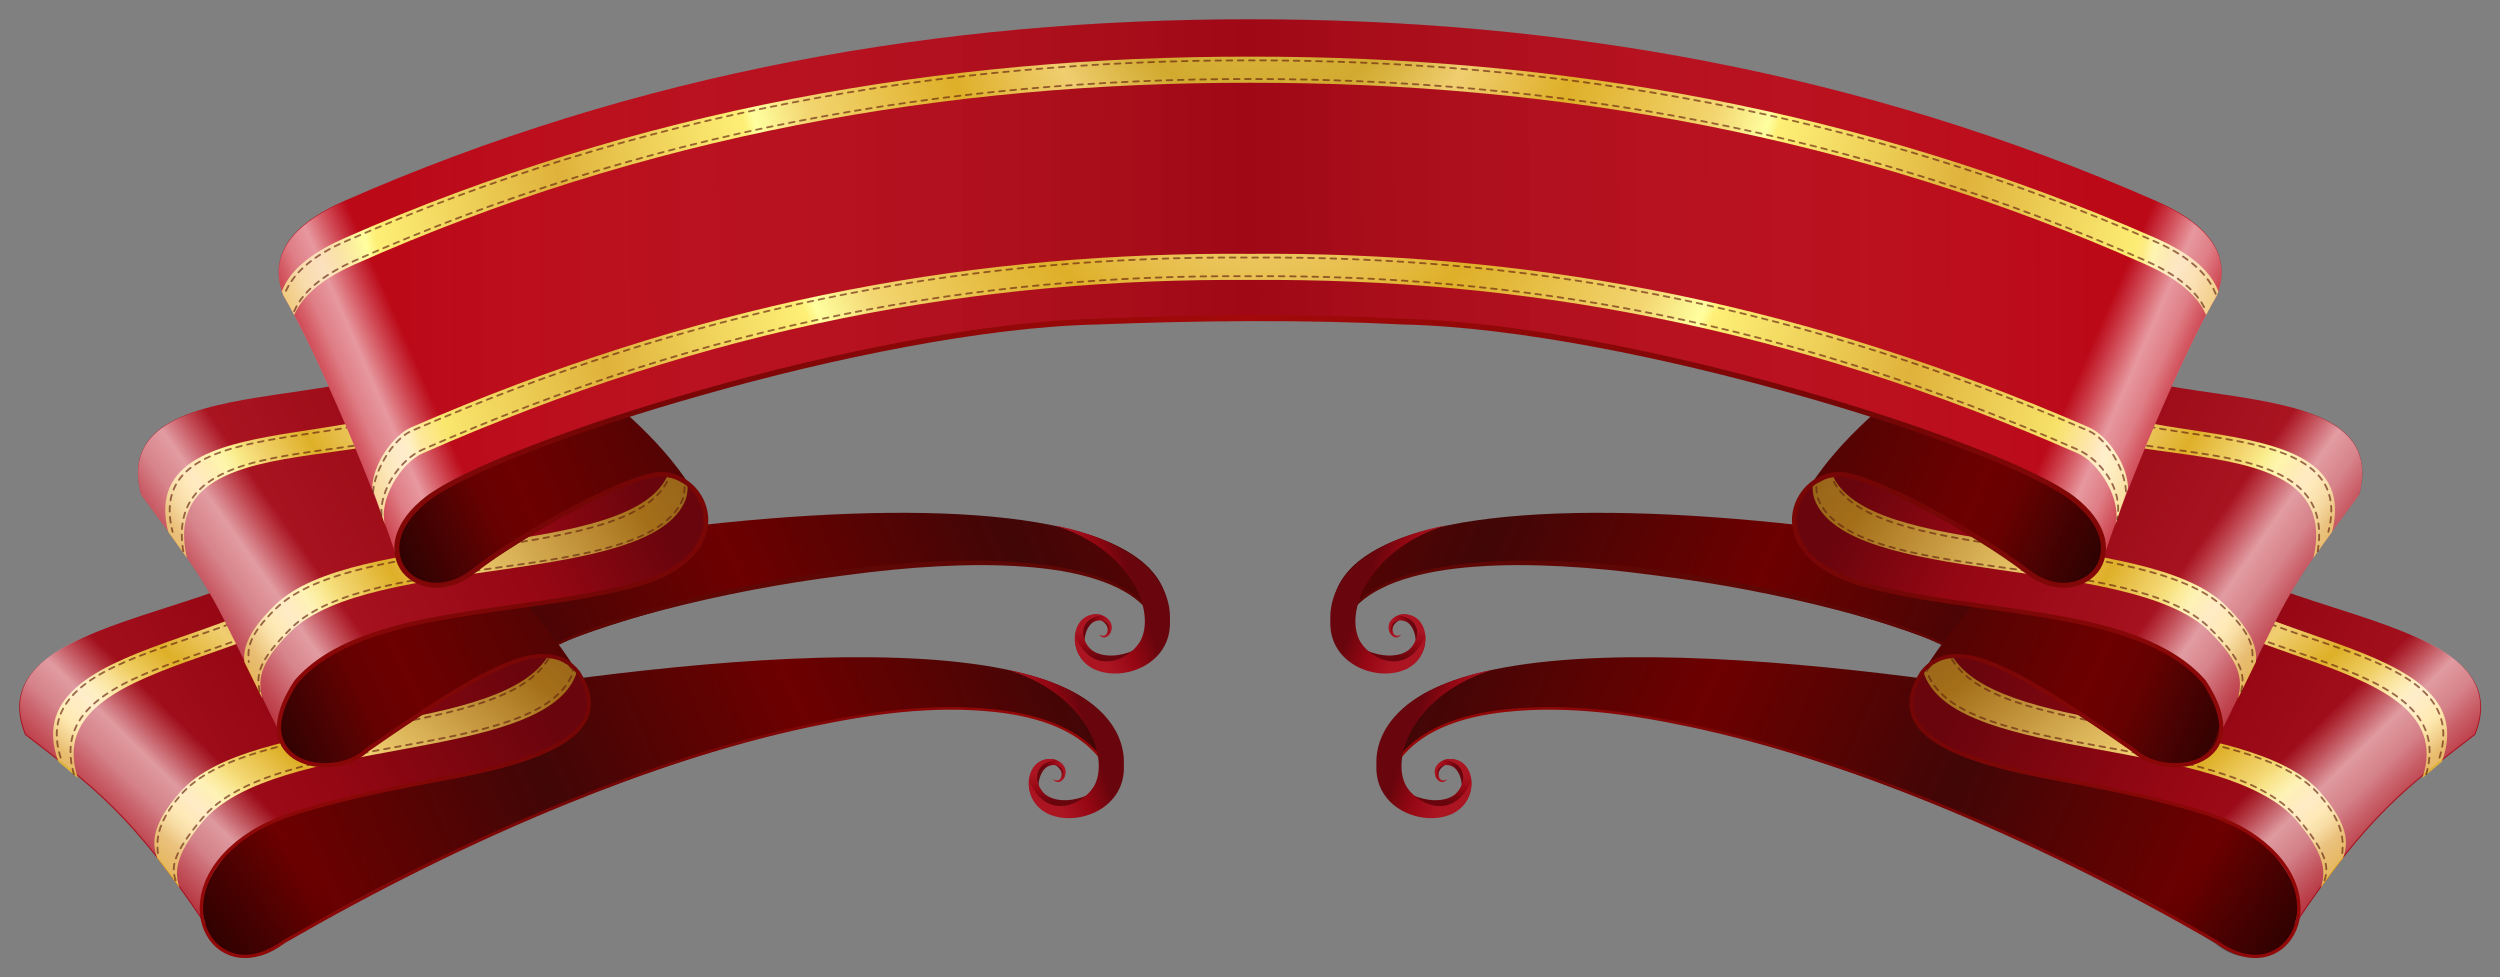 <?xml version="1.0" encoding="UTF-8" standalone="no"?>
<!-- Created with Inkscape (http://www.inkscape.org/) -->
<svg xmlns:dc="http://purl.org/dc/elements/1.1/" xmlns:cc="http://creativecommons.org/ns#" xmlns:rdf="http://www.w3.org/1999/02/22-rdf-syntax-ns#" xmlns:svg="http://www.w3.org/2000/svg" xmlns="http://www.w3.org/2000/svg" xmlns:xlink="http://www.w3.org/1999/xlink" xmlns:inkscape="http://www.inkscape.org/namespaces/inkscape" version="1.1" width="1300" height="508.058" id="svg9260">
  <rect width="100%" height="100%" fill="#808080" stroke="none"/>
  <defs id="defs9262">
    <linearGradient x1="176.272" y1="2444.852" x2="202.939" y2="2435.566" id="linearGradient7452-43" xlink:href="#linearGradient6557-6-3-4" gradientUnits="userSpaceOnUse" gradientTransform="translate(156.57,-1770.109)"/>
    <linearGradient id="linearGradient6557-6-3-4">
      <stop id="stop6559-0-0-9" style="stop-color:#ab1522;stop-opacity:1" offset="0"/>
      <stop id="stop6561-8-4-2" style="stop-color:#950713;stop-opacity:1" offset="0.506"/>
      <stop id="stop6563-2-9-1" style="stop-color:#68050d;stop-opacity:1" offset="1"/>
    </linearGradient>
    <linearGradient x1="176.272" y1="2444.852" x2="202.939" y2="2435.566" id="linearGradient7489-3" xlink:href="#linearGradient6557-6-3-0-3" gradientUnits="userSpaceOnUse" gradientTransform="matrix(-0.114,0.542,-0.587,-0.121,1782.548,865.354)"/>
    <linearGradient id="linearGradient6557-6-3-0-3">
      <stop id="stop6559-0-0-2-7" style="stop-color:#ab1522;stop-opacity:1" offset="0"/>
      <stop id="stop6561-8-4-3-3" style="stop-color:#950713;stop-opacity:1" offset="0.506"/>
      <stop id="stop6563-2-9-7-3" style="stop-color:#68050d;stop-opacity:1" offset="1"/>
    </linearGradient>
    <linearGradient x1="176.272" y1="2444.852" x2="202.939" y2="2435.566" id="linearGradient7544-0" xlink:href="#linearGradient6557-6-3-0-2-5" gradientUnits="userSpaceOnUse" gradientTransform="matrix(-0.26,-0.166,0.18,-0.291,-59.339,1404.553)"/>
    <linearGradient id="linearGradient6557-6-3-0-2-5">
      <stop id="stop6559-0-0-2-5-4" style="stop-color:#ab1522;stop-opacity:1" offset="0"/>
      <stop id="stop6561-8-4-3-6-5" style="stop-color:#950713;stop-opacity:1" offset="0.506"/>
      <stop id="stop6563-2-9-7-5-1" style="stop-color:#68050d;stop-opacity:1" offset="1"/>
    </linearGradient>
    <linearGradient x1="176.272" y1="2444.852" x2="202.939" y2="2435.566" id="linearGradient7752" xlink:href="#linearGradient6557-6-3-0-2-2-8" gradientUnits="userSpaceOnUse" gradientTransform="matrix(0.121,-0.116,0.121,0.153,16.333,312.831)"/>
    <linearGradient id="linearGradient6557-6-3-0-2-2-8">
      <stop id="stop6559-0-0-2-5-7-5" style="stop-color:#ab1522;stop-opacity:1" offset="0"/>
      <stop id="stop6561-8-4-3-6-6-6" style="stop-color:#950713;stop-opacity:1" offset="0.506"/>
      <stop id="stop6563-2-9-7-5-7-0" style="stop-color:#68050d;stop-opacity:1" offset="1"/>
    </linearGradient>
    <linearGradient x1="176.272" y1="2444.852" x2="202.939" y2="2435.566" id="linearGradient8313" xlink:href="#linearGradient6557-6-3-4-0" gradientUnits="userSpaceOnUse" gradientTransform="matrix(-1,0,0,1,717.715,-1770.109)"/>
    <linearGradient id="linearGradient6557-6-3-4-0">
      <stop id="stop6559-0-0-9-0" style="stop-color:#ab1522;stop-opacity:1" offset="0"/>
      <stop id="stop6561-8-4-2-2" style="stop-color:#950713;stop-opacity:1" offset="0.506"/>
      <stop id="stop6563-2-9-1-0" style="stop-color:#68050d;stop-opacity:1" offset="1"/>
    </linearGradient>
    <linearGradient x1="176.272" y1="2444.852" x2="202.939" y2="2435.566" id="linearGradient8316" xlink:href="#linearGradient6557-6-3-0-3-5" gradientUnits="userSpaceOnUse" gradientTransform="matrix(0.114,0.542,0.587,-0.121,-908.262,865.354)"/>
    <linearGradient id="linearGradient6557-6-3-0-3-5">
      <stop id="stop6559-0-0-2-7-4" style="stop-color:#ab1522;stop-opacity:1" offset="0"/>
      <stop id="stop6561-8-4-3-3-2" style="stop-color:#950713;stop-opacity:1" offset="0.506"/>
      <stop id="stop6563-2-9-7-3-1" style="stop-color:#68050d;stop-opacity:1" offset="1"/>
    </linearGradient>
    <linearGradient x1="619.915" y1="2330.367" x2="278.763" y2="2330.367" id="linearGradient8375" xlink:href="#linearGradient8369" gradientUnits="userSpaceOnUse" gradientTransform="translate(157.143,-1769.999)" spreadMethod="reflect"/>
    <linearGradient id="linearGradient8369">
      <stop id="stop8371" style="stop-color:#730606;stop-opacity:1" offset="0"/>
      <stop id="stop8373" style="stop-color:#a50909;stop-opacity:1" offset="1"/>
    </linearGradient>
    <inkscape:path-effect effect="skeletal" id="path-effect7644"/>
    <linearGradient x1="176.272" y1="2444.852" x2="202.939" y2="2435.566" id="linearGradient7452" xlink:href="#linearGradient6557-6-3" gradientUnits="userSpaceOnUse" gradientTransform="translate(181.268,-1847.654)"/>
    <linearGradient id="linearGradient6557-6-3">
      <stop id="stop6559-0-0" style="stop-color:#ab1522;stop-opacity:1" offset="0"/>
      <stop id="stop6561-8-4" style="stop-color:#950713;stop-opacity:1" offset="0.506"/>
      <stop id="stop6563-2-9" style="stop-color:#68050d;stop-opacity:1" offset="1"/>
    </linearGradient>
    <linearGradient x1="143.335" y1="233.931" x2="216.503" y2="231.811" id="linearGradient4213-8-4" xlink:href="#linearGradient3024-49-3" gradientUnits="userSpaceOnUse" gradientTransform="matrix(0.95,0,0,1.185,-516.357,207.708)" spreadMethod="pad"/>
    <linearGradient id="linearGradient3024-49-3">
      <stop id="stop3026-6-8" style="stop-color:#eda7ad;stop-opacity:0" offset="0"/>
      <stop id="stop3028-37-0" style="stop-color:#ffe5e7;stop-opacity:0.811" offset="0.456"/>
      <stop id="stop3030-8-8" style="stop-color:#ffe5e7;stop-opacity:1" offset="0.631"/>
      <stop id="stop3032-8-8" style="stop-color:#fdd1d5;stop-opacity:0" offset="1"/>
    </linearGradient>
    <clipPath id="clipPath6404">
      <path d="m 172.645,483.532 c -152.754,-62.67 -314.819,-98.198 -486.095,-93.746 -24.272,0.631 -48.973,7.381 -49.651,34.388 5.291,36.12 6.13,119.183 2.835,156.266 1.33,-14.087 20.653,-28.033 32.863,-28.425 166.568,-5.35 306.705,23.856 439.584,79.348 133.68,53.533 254.118,130.903 369.195,251.447 8.435,8.836 12.447,32.325 3.524,43.307 17.508,-8.118 111.531,-109.49 111.531,-109.49 18.442,-19.741 5.552,-41.867 -11.321,-59.326 C 466.045,634.099 325.534,545.871 172.645,483.532 z" id="path6406" style="fill:#00ff00;fill-opacity:1;stroke:none;display:inline"/>
    </clipPath>
    <linearGradient x1="176.272" y1="2444.852" x2="202.939" y2="2435.566" id="linearGradient8319" xlink:href="#linearGradient6557-6-3-0-2-5-8" gradientUnits="userSpaceOnUse" gradientTransform="matrix(0.26,-0.166,-0.18,-0.291,933.625,1404.553)"/>
    <linearGradient id="linearGradient6557-6-3-0-2-5-8">
      <stop id="stop6559-0-0-2-5-4-4" style="stop-color:#ab1522;stop-opacity:1" offset="0"/>
      <stop id="stop6561-8-4-3-6-5-6" style="stop-color:#950713;stop-opacity:1" offset="0.506"/>
      <stop id="stop6563-2-9-7-5-1-6" style="stop-color:#68050d;stop-opacity:1" offset="1"/>
    </linearGradient>
    <linearGradient x1="176.272" y1="2444.852" x2="202.939" y2="2435.566" id="linearGradient8322" xlink:href="#linearGradient6557-6-3-0-2-2-8-2" gradientUnits="userSpaceOnUse" gradientTransform="matrix(-0.121,-0.116,-0.121,0.153,857.953,312.831)"/>
    <linearGradient id="linearGradient6557-6-3-0-2-2-8-2">
      <stop id="stop6559-0-0-2-5-7-5-8" style="stop-color:#ab1522;stop-opacity:1" offset="0"/>
      <stop id="stop6561-8-4-3-6-6-6-8" style="stop-color:#950713;stop-opacity:1" offset="0.506"/>
      <stop id="stop6563-2-9-7-5-7-0-5" style="stop-color:#68050d;stop-opacity:1" offset="1"/>
    </linearGradient>
    <linearGradient x1="176.272" y1="2444.852" x2="202.939" y2="2435.566" id="linearGradient8326" xlink:href="#linearGradient6557-6-3-6" gradientUnits="userSpaceOnUse" gradientTransform="matrix(-1,0,0,1,693.018,-1847.654)"/>
    <linearGradient id="linearGradient6557-6-3-6">
      <stop id="stop6559-0-0-92" style="stop-color:#ab1522;stop-opacity:1" offset="0"/>
      <stop id="stop6561-8-4-1" style="stop-color:#950713;stop-opacity:1" offset="0.506"/>
      <stop id="stop6563-2-9-6" style="stop-color:#68050d;stop-opacity:1" offset="1"/>
    </linearGradient>
    <linearGradient x1="143.335" y1="233.931" x2="216.503" y2="231.811" id="linearGradient8298" xlink:href="#linearGradient3024-49-3-96" gradientUnits="userSpaceOnUse" gradientTransform="matrix(0.95,0,0,1.185,-516.357,207.708)" spreadMethod="pad"/>
    <linearGradient id="linearGradient3024-49-3-96">
      <stop id="stop3026-6-8-3" style="stop-color:#eda7ad;stop-opacity:0" offset="0"/>
      <stop id="stop3028-37-0-6" style="stop-color:#ffe5e7;stop-opacity:0.811" offset="0.456"/>
      <stop id="stop3030-8-8-84" style="stop-color:#ffe5e7;stop-opacity:1" offset="0.631"/>
      <stop id="stop3032-8-8-1" style="stop-color:#fdd1d5;stop-opacity:0" offset="1"/>
    </linearGradient>
    <clipPath id="clipPath6404-1">
      <path d="m 172.645,483.532 c -152.754,-62.67 -314.819,-98.198 -486.095,-93.746 -24.272,0.631 -48.973,7.381 -49.651,34.388 5.291,36.12 6.13,119.183 2.835,156.266 1.33,-14.087 20.653,-28.033 32.863,-28.425 166.568,-5.35 306.705,23.856 439.584,79.348 133.68,53.533 254.118,130.903 369.195,251.447 8.435,8.836 12.447,32.325 3.524,43.307 17.508,-8.118 111.531,-109.49 111.531,-109.49 18.442,-19.741 5.552,-41.867 -11.321,-59.326 C 466.045,634.099 325.534,545.871 172.645,483.532 z" id="path6406-5" style="fill:#00ff00;fill-opacity:1;stroke:none;display:inline"/>
    </clipPath>
    <radialGradient cx="266.568" cy="2333.243" r="523.375" fx="266.568" fy="2333.243" id="radialGradient8331" xlink:href="#linearGradient7360-4" gradientUnits="userSpaceOnUse" gradientTransform="matrix(-0.771,-0.011,-0.02,1.397,697.981,-3172.342)" spreadMethod="reflect"/>
    <linearGradient id="linearGradient7360-4">
      <stop id="stop7362-2" style="stop-color:#fee471;stop-opacity:1" offset="0"/>
      <stop id="stop7364-9" style="stop-color:#d1aa2f;stop-opacity:1" offset="0.307"/>
      <stop id="stop7366-2" style="stop-color:#f0ce70;stop-opacity:1" offset="0.384"/>
      <stop id="stop7368-4" style="stop-color:#deaf28;stop-opacity:1" offset="0.499"/>
      <stop id="stop7370-0" style="stop-color:#f3d671;stop-opacity:1" offset="0.679"/>
      <stop id="stop7372-5" style="stop-color:#ffffa0;stop-opacity:1" offset="0.744"/>
      <stop id="stop7374-7" style="stop-color:#feef76;stop-opacity:1" offset="0.758"/>
      <stop id="stop7376-6" style="stop-color:#dfb23b;stop-opacity:1" offset="1"/>
    </linearGradient>
    <linearGradient x1="341.429" y1="510.934" x2="694.286" y2="509.505" id="linearGradient5261" xlink:href="#linearGradient4281-4-3-2" gradientUnits="userSpaceOnUse" gradientTransform="matrix(1.29,0,0,1,-5.473,-121.443)" spreadMethod="reflect"/>
    <linearGradient id="linearGradient4281-4-3-2">
      <stop id="stop4283-1-61-8" style="stop-color:#000000;stop-opacity:1" offset="0"/>
      <stop id="stop4285-3-54-9" style="stop-color:#ffffff;stop-opacity:0" offset="1"/>
    </linearGradient>
    <linearGradient x1="-442.334" y1="2203.225" x2="-373.467" y2="2203.225" id="linearGradient8728-6" xlink:href="#linearGradient8671-0-5-9" gradientUnits="userSpaceOnUse" gradientTransform="matrix(-0.745,-0.442,-0.399,0.824,1488.5,-1545.254)"/>
    <linearGradient id="linearGradient8671-0-5-9">
      <stop id="stop8673-9-9-2" style="stop-color:#000000;stop-opacity:1" offset="0"/>
      <stop id="stop8675-3-6-2" style="stop-color:#000000;stop-opacity:0" offset="1"/>
    </linearGradient>
    <linearGradient x1="-121.567" y1="2259.124" x2="6.999" y2="2200.552" id="linearGradient8336" xlink:href="#linearGradient7449-9-4-6" gradientUnits="userSpaceOnUse" gradientTransform="matrix(-1,0,0,1,717.143,-1769.999)" spreadMethod="reflect"/>
    <linearGradient id="linearGradient7449-9-4-6">
      <stop id="stop7451-0-0-51" style="stop-color:#6d0000;stop-opacity:1" offset="0"/>
      <stop id="stop7453-9-5-0" style="stop-color:#410606;stop-opacity:1" offset="1"/>
    </linearGradient>
    <linearGradient x1="140" y1="236.648" x2="218.571" y2="236.648" id="linearGradient8294" xlink:href="#linearGradient4098-2-4" gradientUnits="userSpaceOnUse" gradientTransform="matrix(1.048,0,0,1.052,-1741.547,1491.396)" spreadMethod="pad"/>
    <linearGradient id="linearGradient4098-2-4">
      <stop id="stop4100-0-4" style="stop-color:#eda7ad;stop-opacity:0" offset="0"/>
      <stop id="stop4106-8-7" style="stop-color:#ffe5e7;stop-opacity:0.811" offset="0.5"/>
      <stop id="stop4108-7-5" style="stop-color:#ffe5e7;stop-opacity:1" offset="0.686"/>
      <stop id="stop4102-8-59" style="stop-color:#fdd1d5;stop-opacity:0" offset="1"/>
    </linearGradient>
    <clipPath id="clipPath6466-1">
      <path d="m -1323.453,1842.794 c 0,0 -48.704,-151.471 -56.178,-150.886 -40.893,47.143 -159.978,-91.915 -187.743,-16.968 1.891,73.392 1.152,58.447 -12.46,148.75 3.471,-8.01 7.545,-16.15 33.36,-20.102 58.617,-8.973 172.786,93.847 214.436,65.921 7.764,-5.968 10.412,-15.939 8.585,-26.715 z" id="path6468-8" style="fill:#00ffff;fill-opacity:1;stroke:none;display:inline"/>
    </clipPath>
    <linearGradient x1="-30.867" y1="2216.41" x2="-260.926" y2="2358.841" id="linearGradient8339" xlink:href="#linearGradient7416-9" gradientUnits="userSpaceOnUse" gradientTransform="matrix(-1,0,0,1,717.143,-1769.999)"/>
    <linearGradient id="linearGradient7416-9">
      <stop id="stop7418-9" style="stop-color:#8e5e1c;stop-opacity:1" offset="0"/>
      <stop id="stop7420-5" style="stop-color:#a46e19;stop-opacity:1" offset="0.201"/>
      <stop id="stop7422-8" style="stop-color:#f0ce70;stop-opacity:1" offset="0.57"/>
      <stop id="stop7424-7" style="stop-color:#deaf28;stop-opacity:1" offset="0.685"/>
      <stop id="stop7426-5" style="stop-color:#f3d671;stop-opacity:1" offset="0.786"/>
      <stop id="stop7428-4" style="stop-color:#ffffa0;stop-opacity:1" offset="0.856"/>
      <stop id="stop7430-8" style="stop-color:#feef76;stop-opacity:1" offset="0.936"/>
      <stop id="stop7432-6" style="stop-color:#dfb23b;stop-opacity:1" offset="1"/>
    </linearGradient>
    <linearGradient x1="-249.576" y1="2321.477" x2="-66.374" y2="2232.583" id="linearGradient8342" xlink:href="#linearGradient6539-26" gradientUnits="userSpaceOnUse" gradientTransform="matrix(-1,0,0,1,717.143,-1769.999)"/>
    <linearGradient id="linearGradient6539-26">
      <stop id="stop6541-2" style="stop-color:#ab1522;stop-opacity:1" offset="0"/>
      <stop id="stop6547-73" style="stop-color:#950713;stop-opacity:1" offset="0.643"/>
      <stop id="stop6543-15" style="stop-color:#68050d;stop-opacity:1" offset="1"/>
    </linearGradient>
    <linearGradient x1="-442.334" y1="2203.225" x2="-373.467" y2="2203.225" id="linearGradient8817-1" xlink:href="#linearGradient8671-0-1" gradientUnits="userSpaceOnUse" gradientTransform="matrix(-0.745,-0.442,-0.399,0.824,1550.745,-1434.009)"/>
    <linearGradient id="linearGradient8671-0-1">
      <stop id="stop8673-9-0" style="stop-color:#000000;stop-opacity:1" offset="0"/>
      <stop id="stop8675-3-7" style="stop-color:#000000;stop-opacity:0" offset="1"/>
    </linearGradient>
    <linearGradient x1="-121.567" y1="2259.124" x2="6.999" y2="2200.552" id="linearGradient8345" xlink:href="#linearGradient7449-9-4-0-5" gradientUnits="userSpaceOnUse" gradientTransform="matrix(-1,0,0,1,779.306,-1672.913)" spreadMethod="reflect"/>
    <linearGradient id="linearGradient7449-9-4-0-5">
      <stop id="stop7451-0-0-7-98" style="stop-color:#6d0000;stop-opacity:1" offset="0"/>
      <stop id="stop7453-9-5-6-9" style="stop-color:#410606;stop-opacity:1" offset="1"/>
    </linearGradient>
    <linearGradient x1="140" y1="236.648" x2="218.571" y2="236.648" id="linearGradient8300" xlink:href="#linearGradient4098-1-7" gradientUnits="userSpaceOnUse" gradientTransform="translate(-1955.099,1449.351)" spreadMethod="pad"/>
    <linearGradient id="linearGradient4098-1-7">
      <stop id="stop4100-9-60" style="stop-color:#eda7ad;stop-opacity:0" offset="0"/>
      <stop id="stop4106-1-0" style="stop-color:#ffe5e7;stop-opacity:0.811" offset="0.5"/>
      <stop id="stop4108-6-5" style="stop-color:#ffe5e7;stop-opacity:1" offset="0.686"/>
      <stop id="stop4102-0-5" style="stop-color:#fdd1d5;stop-opacity:0" offset="1"/>
    </linearGradient>
    <clipPath id="clipPath6660-8">
      <path d="m -1575.036,1793.62 c 0,0 -18.956,-148.085 -26.07,-148.309 -45.43,51.047 -164.203,-82.308 -195.025,-10.622 5.17,43 8.945,66.197 -5.002,133.417 3.773,-7.669 8.127,-15.469 32.916,-19.598 56.286,-9.373 136.425,91.489 180.416,69.446 8.335,-4.828 12.578,-13.969 12.765,-24.334 z" id="path6662-4" style="fill:#00ffff;fill-opacity:1;stroke:none;display:inline"/>
    </clipPath>
    <linearGradient x1="-98.069" y1="2325.144" x2="-252.601" y2="2510.002" id="linearGradient8348" xlink:href="#linearGradient7416-9" gradientUnits="userSpaceOnUse" gradientTransform="matrix(-1,0,0,1,717.143,-1769.999)"/>
    <linearGradient x1="-350.555" y1="2449.89" x2="-136.173" y2="2325.641" id="linearGradient8351" xlink:href="#linearGradient6557-08" gradientUnits="userSpaceOnUse" gradientTransform="matrix(-1,0,0,1,717.143,-1769.999)"/>
    <linearGradient id="linearGradient6557-08">
      <stop id="stop6559-47" style="stop-color:#ab1522;stop-opacity:1" offset="0"/>
      <stop id="stop6561-2" style="stop-color:#950713;stop-opacity:1" offset="0.506"/>
      <stop id="stop6563-0" style="stop-color:#68050d;stop-opacity:1" offset="1"/>
    </linearGradient>
    <inkscape:path-effect effect="skeletal" id="path-effect8437-1"/>
    <linearGradient x1="-442.334" y1="2203.225" x2="-373.467" y2="2203.225" id="linearGradient8880" xlink:href="#linearGradient8671-3" gradientUnits="userSpaceOnUse" gradientTransform="matrix(-0.764,-0.645,-0.645,0.764,2136.074,-1279.805)"/>
    <linearGradient id="linearGradient8671-3">
      <stop id="stop8673-99" style="stop-color:#000000;stop-opacity:1" offset="0"/>
      <stop id="stop8675-5" style="stop-color:#000000;stop-opacity:0" offset="1"/>
    </linearGradient>
    <linearGradient x1="-121.567" y1="2259.124" x2="6.999" y2="2200.552" id="linearGradient8354" xlink:href="#linearGradient7449-9-4-0-8-8" gradientUnits="userSpaceOnUse" gradientTransform="matrix(-1,0,0,1,843.956,-1577.959)" spreadMethod="reflect"/>
    <linearGradient id="linearGradient7449-9-4-0-8-8">
      <stop id="stop7451-0-0-7-9-6" style="stop-color:#6d0000;stop-opacity:1" offset="0"/>
      <stop id="stop7453-9-5-6-8-0" style="stop-color:#410606;stop-opacity:1" offset="1"/>
    </linearGradient>
    <linearGradient x1="176.272" y1="2444.852" x2="202.939" y2="2435.566" id="linearGradient8357" xlink:href="#linearGradient6557-6-3-0-39" gradientUnits="userSpaceOnUse" gradientTransform="matrix(0.114,0.542,0.587,-0.121,-932.96,787.809)"/>
    <linearGradient id="linearGradient6557-6-3-0-39">
      <stop id="stop6559-0-0-2-1" style="stop-color:#ab1522;stop-opacity:1" offset="0"/>
      <stop id="stop6561-8-4-3-37" style="stop-color:#950713;stop-opacity:1" offset="0.506"/>
      <stop id="stop6563-2-9-7-9" style="stop-color:#68050d;stop-opacity:1" offset="1"/>
    </linearGradient>
    <linearGradient x1="176.272" y1="2444.852" x2="202.939" y2="2435.566" id="linearGradient8360" xlink:href="#linearGradient6557-6-3-0-2-3" gradientUnits="userSpaceOnUse" gradientTransform="matrix(0.26,-0.166,-0.18,-0.291,908.927,1327.008)"/>
    <linearGradient id="linearGradient6557-6-3-0-2-3">
      <stop id="stop6559-0-0-2-5-1" style="stop-color:#ab1522;stop-opacity:1" offset="0"/>
      <stop id="stop6561-8-4-3-6-2" style="stop-color:#950713;stop-opacity:1" offset="0.506"/>
      <stop id="stop6563-2-9-7-5-5" style="stop-color:#68050d;stop-opacity:1" offset="1"/>
    </linearGradient>
    <linearGradient x1="176.272" y1="2444.852" x2="202.939" y2="2435.566" id="linearGradient8363" xlink:href="#linearGradient6557-6-3-0-2-2-2" gradientUnits="userSpaceOnUse" gradientTransform="matrix(-0.121,-0.116,-0.121,0.153,833.255,235.286)"/>
    <linearGradient id="linearGradient6557-6-3-0-2-2-2">
      <stop id="stop6559-0-0-2-5-7-0" style="stop-color:#ab1522;stop-opacity:1" offset="0"/>
      <stop id="stop6561-8-4-3-6-6-61" style="stop-color:#950713;stop-opacity:1" offset="0.506"/>
      <stop id="stop6563-2-9-7-5-7-7" style="stop-color:#68050d;stop-opacity:1" offset="1"/>
    </linearGradient>
    <linearGradient x1="-442.334" y1="2203.225" x2="-373.467" y2="2203.225" id="linearGradient8728" xlink:href="#linearGradient8671-0-5" gradientUnits="userSpaceOnUse" gradientTransform="matrix(0.745,-0.442,0.399,0.824,-615.683,-1545.254)"/>
    <linearGradient id="linearGradient8671-0-5">
      <stop id="stop8673-9-9" style="stop-color:#000000;stop-opacity:1" offset="0"/>
      <stop id="stop8675-3-6" style="stop-color:#000000;stop-opacity:0" offset="1"/>
    </linearGradient>
    <linearGradient x1="-121.567" y1="2259.124" x2="6.999" y2="2200.552" id="linearGradient6261" xlink:href="#linearGradient7449-9-4" gradientUnits="userSpaceOnUse" gradientTransform="translate(157.143,-1769.999)" spreadMethod="reflect"/>
    <linearGradient id="linearGradient7449-9-4">
      <stop id="stop7451-0-0" style="stop-color:#6d0000;stop-opacity:1" offset="0"/>
      <stop id="stop7453-9-5" style="stop-color:#410606;stop-opacity:1" offset="1"/>
    </linearGradient>
    <linearGradient x1="140" y1="236.648" x2="218.571" y2="236.648" id="linearGradient6425" xlink:href="#linearGradient4098-2" gradientUnits="userSpaceOnUse" gradientTransform="matrix(1.048,0,0,1.052,-1741.547,1491.396)" spreadMethod="pad"/>
    <linearGradient id="linearGradient4098-2">
      <stop id="stop4100-0" style="stop-color:#eda7ad;stop-opacity:0" offset="0"/>
      <stop id="stop4106-8" style="stop-color:#ffe5e7;stop-opacity:0.811" offset="0.5"/>
      <stop id="stop4108-7" style="stop-color:#ffe5e7;stop-opacity:1" offset="0.686"/>
      <stop id="stop4102-8" style="stop-color:#fdd1d5;stop-opacity:0" offset="1"/>
    </linearGradient>
    <clipPath id="clipPath6466">
      <path d="m -1323.453,1842.794 c 0,0 -48.704,-151.471 -56.178,-150.886 -40.893,47.143 -159.978,-91.915 -187.743,-16.968 1.891,73.392 1.152,58.447 -12.46,148.75 3.471,-8.01 7.545,-16.15 33.36,-20.102 58.617,-8.973 172.786,93.847 214.436,65.921 7.764,-5.968 10.412,-15.939 8.585,-26.715 z" id="path6468" style="fill:#00ffff;fill-opacity:1;stroke:none;display:inline"/>
    </clipPath>
    <linearGradient x1="-30.867" y1="2216.41" x2="-260.926" y2="2358.841" id="linearGradient7434" xlink:href="#linearGradient7416" gradientUnits="userSpaceOnUse" gradientTransform="translate(157.143,-1769.999)"/>
    <linearGradient id="linearGradient7416">
      <stop id="stop7418" style="stop-color:#8e5e1c;stop-opacity:1" offset="0"/>
      <stop id="stop7420" style="stop-color:#a46e19;stop-opacity:1" offset="0.201"/>
      <stop id="stop7422" style="stop-color:#f0ce70;stop-opacity:1" offset="0.57"/>
      <stop id="stop7424" style="stop-color:#deaf28;stop-opacity:1" offset="0.685"/>
      <stop id="stop7426" style="stop-color:#f3d671;stop-opacity:1" offset="0.786"/>
      <stop id="stop7428" style="stop-color:#ffffa0;stop-opacity:1" offset="0.856"/>
      <stop id="stop7430" style="stop-color:#feef76;stop-opacity:1" offset="0.936"/>
      <stop id="stop7432" style="stop-color:#dfb23b;stop-opacity:1" offset="1"/>
    </linearGradient>
    <linearGradient x1="-249.576" y1="2321.477" x2="-66.374" y2="2232.583" id="linearGradient6545" xlink:href="#linearGradient6539" gradientUnits="userSpaceOnUse" gradientTransform="translate(157.143,-1769.999)"/>
    <linearGradient id="linearGradient6539">
      <stop id="stop6541" style="stop-color:#ab1522;stop-opacity:1" offset="0"/>
      <stop id="stop6547" style="stop-color:#950713;stop-opacity:1" offset="0.643"/>
      <stop id="stop6543" style="stop-color:#68050d;stop-opacity:1" offset="1"/>
    </linearGradient>
    <linearGradient x1="-442.334" y1="2203.225" x2="-373.467" y2="2203.225" id="linearGradient8817" xlink:href="#linearGradient8671-0" gradientUnits="userSpaceOnUse" gradientTransform="matrix(0.745,-0.442,0.399,0.824,-677.928,-1434.008)"/>
    <linearGradient id="linearGradient8671-0">
      <stop id="stop8673-9" style="stop-color:#000000;stop-opacity:1" offset="0"/>
      <stop id="stop8675-3" style="stop-color:#000000;stop-opacity:0" offset="1"/>
    </linearGradient>
    <linearGradient x1="-121.567" y1="2259.124" x2="6.999" y2="2200.552" id="linearGradient6294" xlink:href="#linearGradient7449-9-4-0" gradientUnits="userSpaceOnUse" gradientTransform="translate(94.98,-1672.913)" spreadMethod="reflect"/>
    <linearGradient id="linearGradient7449-9-4-0">
      <stop id="stop7451-0-0-7" style="stop-color:#6d0000;stop-opacity:1" offset="0"/>
      <stop id="stop7453-9-5-6" style="stop-color:#410606;stop-opacity:1" offset="1"/>
    </linearGradient>
    <linearGradient x1="140" y1="236.648" x2="218.571" y2="236.648" id="linearGradient6494" xlink:href="#linearGradient4098-1" gradientUnits="userSpaceOnUse" gradientTransform="translate(-1955.099,1449.351)" spreadMethod="pad"/>
    <linearGradient id="linearGradient4098-1">
      <stop id="stop4100-9" style="stop-color:#eda7ad;stop-opacity:0" offset="0"/>
      <stop id="stop4106-1" style="stop-color:#ffe5e7;stop-opacity:0.811" offset="0.5"/>
      <stop id="stop4108-6" style="stop-color:#ffe5e7;stop-opacity:1" offset="0.686"/>
      <stop id="stop4102-0" style="stop-color:#fdd1d5;stop-opacity:0" offset="1"/>
    </linearGradient>
    <clipPath id="clipPath6660">
      <path d="m -1575.036,1793.62 c 0,0 -18.956,-148.085 -26.07,-148.309 -45.43,51.047 -164.203,-82.308 -195.025,-10.622 5.17,43 8.945,66.197 -5.002,133.417 3.773,-7.669 8.127,-15.469 32.916,-19.598 56.286,-9.373 136.425,91.489 180.416,69.446 8.335,-4.828 12.578,-13.969 12.765,-24.334 z" id="path6662" style="fill:#00ffff;fill-opacity:1;stroke:none;display:inline"/>
    </clipPath>
    <linearGradient x1="-98.069" y1="2325.144" x2="-252.601" y2="2510.002" id="linearGradient7396" xlink:href="#linearGradient7416" gradientUnits="userSpaceOnUse" gradientTransform="translate(157.143,-1769.999)"/>
    <linearGradient x1="-350.555" y1="2449.89" x2="-136.173" y2="2325.641" id="linearGradient6555" xlink:href="#linearGradient6557" gradientUnits="userSpaceOnUse" gradientTransform="translate(157.143,-1769.999)"/>
    <linearGradient id="linearGradient6557">
      <stop id="stop6559" style="stop-color:#ab1522;stop-opacity:1" offset="0"/>
      <stop id="stop6561" style="stop-color:#950713;stop-opacity:1" offset="0.506"/>
      <stop id="stop6563" style="stop-color:#68050d;stop-opacity:1" offset="1"/>
    </linearGradient>
    <linearGradient x1="-442.334" y1="2203.225" x2="-373.467" y2="2203.225" id="linearGradient8677" xlink:href="#linearGradient8671" gradientUnits="userSpaceOnUse" gradientTransform="matrix(0.764,-0.645,0.645,0.764,-1263.258,-1279.805)"/>
    <linearGradient id="linearGradient8671">
      <stop id="stop8673" style="stop-color:#000000;stop-opacity:1" offset="0"/>
      <stop id="stop8675" style="stop-color:#000000;stop-opacity:0" offset="1"/>
    </linearGradient>
    <inkscape:path-effect effect="skeletal" id="path-effect8437"/>
    <linearGradient x1="-121.567" y1="2259.124" x2="6.999" y2="2200.552" id="linearGradient6346" xlink:href="#linearGradient7449-9-4-0-8" gradientUnits="userSpaceOnUse" gradientTransform="translate(30.33,-1577.959)" spreadMethod="reflect"/>
    <linearGradient id="linearGradient7449-9-4-0-8">
      <stop id="stop7451-0-0-7-9" style="stop-color:#6d0000;stop-opacity:1" offset="0"/>
      <stop id="stop7453-9-5-6-8" style="stop-color:#410606;stop-opacity:1" offset="1"/>
    </linearGradient>
    <linearGradient x1="176.272" y1="2444.852" x2="202.939" y2="2435.566" id="linearGradient7489" xlink:href="#linearGradient6557-6-3-0" gradientUnits="userSpaceOnUse" gradientTransform="matrix(-0.114,0.542,-0.587,-0.121,1807.245,787.809)"/>
    <linearGradient id="linearGradient6557-6-3-0">
      <stop id="stop6559-0-0-2" style="stop-color:#ab1522;stop-opacity:1" offset="0"/>
      <stop id="stop6561-8-4-3" style="stop-color:#950713;stop-opacity:1" offset="0.506"/>
      <stop id="stop6563-2-9-7" style="stop-color:#68050d;stop-opacity:1" offset="1"/>
    </linearGradient>
    <linearGradient x1="176.272" y1="2444.852" x2="202.939" y2="2435.566" id="linearGradient7544" xlink:href="#linearGradient6557-6-3-0-2" gradientUnits="userSpaceOnUse" gradientTransform="matrix(-0.26,-0.166,0.18,-0.291,-34.642,1327.008)"/>
    <linearGradient id="linearGradient6557-6-3-0-2">
      <stop id="stop6559-0-0-2-5" style="stop-color:#ab1522;stop-opacity:1" offset="0"/>
      <stop id="stop6561-8-4-3-6" style="stop-color:#950713;stop-opacity:1" offset="0.506"/>
      <stop id="stop6563-2-9-7-5" style="stop-color:#68050d;stop-opacity:1" offset="1"/>
    </linearGradient>
    <linearGradient id="linearGradient6557-6-3-0-2-2">
      <stop id="stop6559-0-0-2-5-7" style="stop-color:#ab1522;stop-opacity:1" offset="0"/>
      <stop id="stop6561-8-4-3-6-6" style="stop-color:#950713;stop-opacity:1" offset="0.506"/>
      <stop id="stop6563-2-9-7-5-7" style="stop-color:#68050d;stop-opacity:1" offset="1"/>
    </linearGradient>
    <linearGradient x1="176.272" y1="2444.852" x2="202.939" y2="2435.566" id="linearGradient9258" xlink:href="#linearGradient6557-6-3-0-2-2" gradientUnits="userSpaceOnUse" gradientTransform="matrix(0.121,-0.116,0.121,0.153,41.031,235.286)"/>
    <linearGradient x1="176.272" y1="2444.852" x2="202.939" y2="2435.566" id="linearGradient9953" xlink:href="#linearGradient6557-6-3-0-2-2" gradientUnits="userSpaceOnUse" gradientTransform="matrix(0.121,-0.116,0.121,0.153,41.031,235.286)"/>
    <linearGradient x1="176.272" y1="2444.852" x2="202.939" y2="2435.566" id="linearGradient9955" xlink:href="#linearGradient6557-6-3-0-2" gradientUnits="userSpaceOnUse" gradientTransform="matrix(-0.26,-0.166,0.18,-0.291,-34.642,1327.008)"/>
    <linearGradient x1="176.272" y1="2444.852" x2="202.939" y2="2435.566" id="linearGradient9957" xlink:href="#linearGradient6557-6-3-0" gradientUnits="userSpaceOnUse" gradientTransform="matrix(-0.114,0.542,-0.587,-0.121,1807.245,787.809)"/>
    <linearGradient x1="-121.567" y1="2259.124" x2="6.999" y2="2200.552" id="linearGradient9959" xlink:href="#linearGradient7449-9-4-0-8" gradientUnits="userSpaceOnUse" gradientTransform="translate(30.33,-1577.959)" spreadMethod="reflect"/>
    <linearGradient x1="-442.334" y1="2203.225" x2="-373.467" y2="2203.225" id="linearGradient9961" xlink:href="#linearGradient8671" gradientUnits="userSpaceOnUse" gradientTransform="matrix(0.764,-0.645,0.645,0.764,-1263.258,-1279.805)"/>
    <linearGradient x1="-350.555" y1="2449.89" x2="-136.173" y2="2325.641" id="linearGradient9963" xlink:href="#linearGradient6557" gradientUnits="userSpaceOnUse" gradientTransform="translate(157.143,-1769.999)"/>
    <linearGradient x1="-98.069" y1="2325.144" x2="-252.601" y2="2510.002" id="linearGradient9965" xlink:href="#linearGradient7416" gradientUnits="userSpaceOnUse" gradientTransform="translate(157.143,-1769.999)"/>
    <linearGradient x1="140" y1="236.648" x2="218.571" y2="236.648" id="linearGradient9967" xlink:href="#linearGradient4098-1" gradientUnits="userSpaceOnUse" gradientTransform="translate(-1955.099,1449.351)" spreadMethod="pad"/>
    <linearGradient x1="-121.567" y1="2259.124" x2="6.999" y2="2200.552" id="linearGradient9969" xlink:href="#linearGradient7449-9-4-0" gradientUnits="userSpaceOnUse" gradientTransform="translate(94.98,-1672.913)" spreadMethod="reflect"/>
    <linearGradient x1="-442.334" y1="2203.225" x2="-373.467" y2="2203.225" id="linearGradient9971" xlink:href="#linearGradient8671-0" gradientUnits="userSpaceOnUse" gradientTransform="matrix(0.745,-0.442,0.399,0.824,-677.928,-1434.008)"/>
    <linearGradient x1="-249.576" y1="2321.477" x2="-66.374" y2="2232.583" id="linearGradient9973" xlink:href="#linearGradient6539" gradientUnits="userSpaceOnUse" gradientTransform="translate(157.143,-1769.999)"/>
    <linearGradient x1="-30.867" y1="2216.41" x2="-260.926" y2="2358.841" id="linearGradient9975" xlink:href="#linearGradient7416" gradientUnits="userSpaceOnUse" gradientTransform="translate(157.143,-1769.999)"/>
    <linearGradient x1="140" y1="236.648" x2="218.571" y2="236.648" id="linearGradient9977" xlink:href="#linearGradient4098-2" gradientUnits="userSpaceOnUse" gradientTransform="matrix(1.048,0,0,1.052,-1741.547,1491.396)" spreadMethod="pad"/>
    <linearGradient x1="-121.567" y1="2259.124" x2="6.999" y2="2200.552" id="linearGradient9979" xlink:href="#linearGradient7449-9-4" gradientUnits="userSpaceOnUse" gradientTransform="translate(157.143,-1769.999)" spreadMethod="reflect"/>
    <linearGradient x1="-442.334" y1="2203.225" x2="-373.467" y2="2203.225" id="linearGradient9981" xlink:href="#linearGradient8671-0-5" gradientUnits="userSpaceOnUse" gradientTransform="matrix(0.745,-0.442,0.399,0.824,-615.683,-1545.254)"/>
    <linearGradient x1="176.272" y1="2444.852" x2="202.939" y2="2435.566" id="linearGradient9983" xlink:href="#linearGradient6557-6-3-0-2-2-2" gradientUnits="userSpaceOnUse" gradientTransform="matrix(-0.121,-0.116,-0.121,0.153,833.255,235.286)"/>
    <linearGradient x1="176.272" y1="2444.852" x2="202.939" y2="2435.566" id="linearGradient9985" xlink:href="#linearGradient6557-6-3-0-2-3" gradientUnits="userSpaceOnUse" gradientTransform="matrix(0.26,-0.166,-0.18,-0.291,908.927,1327.008)"/>
    <linearGradient x1="176.272" y1="2444.852" x2="202.939" y2="2435.566" id="linearGradient9987" xlink:href="#linearGradient6557-6-3-0-39" gradientUnits="userSpaceOnUse" gradientTransform="matrix(0.114,0.542,0.587,-0.121,-932.96,787.809)"/>
    <linearGradient x1="-121.567" y1="2259.124" x2="6.999" y2="2200.552" id="linearGradient9989" xlink:href="#linearGradient7449-9-4-0-8-8" gradientUnits="userSpaceOnUse" gradientTransform="matrix(-1,0,0,1,843.956,-1577.959)" spreadMethod="reflect"/>
    <linearGradient x1="-442.334" y1="2203.225" x2="-373.467" y2="2203.225" id="linearGradient9991" xlink:href="#linearGradient8671-3" gradientUnits="userSpaceOnUse" gradientTransform="matrix(-0.764,-0.645,-0.645,0.764,2136.074,-1279.805)"/>
    <linearGradient x1="-350.555" y1="2449.89" x2="-136.173" y2="2325.641" id="linearGradient9993" xlink:href="#linearGradient6557-08" gradientUnits="userSpaceOnUse" gradientTransform="matrix(-1,0,0,1,717.143,-1769.999)"/>
    <linearGradient x1="-98.069" y1="2325.144" x2="-252.601" y2="2510.002" id="linearGradient9995" xlink:href="#linearGradient7416-9" gradientUnits="userSpaceOnUse" gradientTransform="matrix(-1,0,0,1,717.143,-1769.999)"/>
    <linearGradient x1="140" y1="236.648" x2="218.571" y2="236.648" id="linearGradient9997" xlink:href="#linearGradient4098-1-7" gradientUnits="userSpaceOnUse" gradientTransform="translate(-1955.099,1449.351)" spreadMethod="pad"/>
    <linearGradient x1="-121.567" y1="2259.124" x2="6.999" y2="2200.552" id="linearGradient9999" xlink:href="#linearGradient7449-9-4-0-5" gradientUnits="userSpaceOnUse" gradientTransform="matrix(-1,0,0,1,779.306,-1672.913)" spreadMethod="reflect"/>
    <linearGradient x1="-442.334" y1="2203.225" x2="-373.467" y2="2203.225" id="linearGradient10001" xlink:href="#linearGradient8671-0-1" gradientUnits="userSpaceOnUse" gradientTransform="matrix(-0.745,-0.442,-0.399,0.824,1550.745,-1434.009)"/>
    <linearGradient x1="-249.576" y1="2321.477" x2="-66.374" y2="2232.583" id="linearGradient10003" xlink:href="#linearGradient6539-26" gradientUnits="userSpaceOnUse" gradientTransform="matrix(-1,0,0,1,717.143,-1769.999)"/>
    <linearGradient x1="-30.867" y1="2216.41" x2="-260.926" y2="2358.841" id="linearGradient10005" xlink:href="#linearGradient7416-9" gradientUnits="userSpaceOnUse" gradientTransform="matrix(-1,0,0,1,717.143,-1769.999)"/>
    <linearGradient x1="140" y1="236.648" x2="218.571" y2="236.648" id="linearGradient10007" xlink:href="#linearGradient4098-2-4" gradientUnits="userSpaceOnUse" gradientTransform="matrix(1.048,0,0,1.052,-1741.547,1491.396)" spreadMethod="pad"/>
    <linearGradient x1="-121.567" y1="2259.124" x2="6.999" y2="2200.552" id="linearGradient10009" xlink:href="#linearGradient7449-9-4-6" gradientUnits="userSpaceOnUse" gradientTransform="matrix(-1,0,0,1,717.143,-1769.999)" spreadMethod="reflect"/>
    <linearGradient x1="-442.334" y1="2203.225" x2="-373.467" y2="2203.225" id="linearGradient10011" xlink:href="#linearGradient8671-0-5-9" gradientUnits="userSpaceOnUse" gradientTransform="matrix(-0.745,-0.442,-0.399,0.824,1488.5,-1545.254)"/>
    <linearGradient x1="341.429" y1="510.934" x2="694.286" y2="509.505" id="linearGradient10013" xlink:href="#linearGradient4281-4-3-2" gradientUnits="userSpaceOnUse" gradientTransform="matrix(1.29,0,0,1,-5.473,-121.443)" spreadMethod="reflect"/>
    <radialGradient cx="266.568" cy="2333.243" r="523.375" fx="266.568" fy="2333.243" id="radialGradient10015" xlink:href="#linearGradient7360-4" gradientUnits="userSpaceOnUse" gradientTransform="matrix(-0.771,-0.011,-0.02,1.397,697.981,-3172.342)" spreadMethod="reflect"/>
    <linearGradient x1="143.335" y1="233.931" x2="216.503" y2="231.811" id="linearGradient10017" xlink:href="#linearGradient3024-49-3-96" gradientUnits="userSpaceOnUse" gradientTransform="matrix(0.95,0,0,1.185,-516.357,207.708)" spreadMethod="pad"/>
    <linearGradient x1="176.272" y1="2444.852" x2="202.939" y2="2435.566" id="linearGradient10019" xlink:href="#linearGradient6557-6-3-6" gradientUnits="userSpaceOnUse" gradientTransform="matrix(-1,0,0,1,693.018,-1847.654)"/>
    <linearGradient x1="176.272" y1="2444.852" x2="202.939" y2="2435.566" id="linearGradient10021" xlink:href="#linearGradient6557-6-3-0-2-2-8-2" gradientUnits="userSpaceOnUse" gradientTransform="matrix(-0.121,-0.116,-0.121,0.153,857.953,312.831)"/>
    <linearGradient x1="176.272" y1="2444.852" x2="202.939" y2="2435.566" id="linearGradient10023" xlink:href="#linearGradient6557-6-3-0-2-5-8" gradientUnits="userSpaceOnUse" gradientTransform="matrix(0.26,-0.166,-0.18,-0.291,933.625,1404.553)"/>
    <linearGradient x1="143.335" y1="233.931" x2="216.503" y2="231.811" id="linearGradient10025" xlink:href="#linearGradient3024-49-3" gradientUnits="userSpaceOnUse" gradientTransform="matrix(0.95,0,0,1.185,-516.357,207.708)" spreadMethod="pad"/>
    <linearGradient x1="176.272" y1="2444.852" x2="202.939" y2="2435.566" id="linearGradient10027" xlink:href="#linearGradient6557-6-3" gradientUnits="userSpaceOnUse" gradientTransform="translate(181.268,-1847.654)"/>
    <linearGradient x1="619.915" y1="2330.367" x2="278.763" y2="2330.367" id="linearGradient10029" xlink:href="#linearGradient8369" gradientUnits="userSpaceOnUse" gradientTransform="translate(157.143,-1769.999)" spreadMethod="reflect"/>
    <linearGradient x1="176.272" y1="2444.852" x2="202.939" y2="2435.566" id="linearGradient10031" xlink:href="#linearGradient6557-6-3-0-3-5" gradientUnits="userSpaceOnUse" gradientTransform="matrix(0.114,0.542,0.587,-0.121,-908.262,865.354)"/>
    <linearGradient x1="176.272" y1="2444.852" x2="202.939" y2="2435.566" id="linearGradient10033" xlink:href="#linearGradient6557-6-3-4-0" gradientUnits="userSpaceOnUse" gradientTransform="matrix(-1,0,0,1,717.715,-1770.109)"/>
    <linearGradient x1="176.272" y1="2444.852" x2="202.939" y2="2435.566" id="linearGradient10035" xlink:href="#linearGradient6557-6-3-0-2-2-8" gradientUnits="userSpaceOnUse" gradientTransform="matrix(0.121,-0.116,0.121,0.153,16.333,312.831)"/>
    <linearGradient x1="176.272" y1="2444.852" x2="202.939" y2="2435.566" id="linearGradient10037" xlink:href="#linearGradient6557-6-3-0-2-5" gradientUnits="userSpaceOnUse" gradientTransform="matrix(-0.26,-0.166,0.18,-0.291,-59.339,1404.553)"/>
    <linearGradient x1="176.272" y1="2444.852" x2="202.939" y2="2435.566" id="linearGradient10039" xlink:href="#linearGradient6557-6-3-0-3" gradientUnits="userSpaceOnUse" gradientTransform="matrix(-0.114,0.542,-0.587,-0.121,1782.548,865.354)"/>
    <linearGradient x1="176.272" y1="2444.852" x2="202.939" y2="2435.566" id="linearGradient10041" xlink:href="#linearGradient6557-6-3-4" gradientUnits="userSpaceOnUse" gradientTransform="translate(156.57,-1770.109)"/>
  </defs>
  <g transform="translate(232.761,-265.922)" id="layer1">
    <g transform="matrix(0.97,0,0,0.97,-6.719,23.044)" id="g9897">
      <path d="m 347.59,582.69 c 6.465,-2.757 11.936,0.655 13.007,3.912 0.712,2.166 -0.487,6.296 -4.482,3.907 3.557,4.834 9.41,-2.26 5.109,-7.219 -2.079,-2.825 -6.492,-4.774 -13.634,-0.601 z" id="path6365-8-2-8-3" style="fill:url(#linearGradient9953);fill-opacity:1;stroke:none;display:inline"/>
      <path d="m 353.809,609.649 c -8.271,-10.482 -5.89,-22 -1.197,-25.447 3.122,-2.293 10.563,-2.016 8.993,6.347 5.819,-8.693 -9.178,-16.065 -14.765,-5.962 -3.4,5.081 -4.008,14.002 6.969,25.061 z" id="path6365-8-2-8" style="fill:url(#linearGradient9955);fill-opacity:1;stroke:none;display:inline"/>
      <path d="m 393.795,581.363 c -12.143,20.496 -32.486,23.681 -41.002,17.924 -5.664,-3.829 -9.751,-16.547 4.922,-19.129 -17.806,-4.375 -20.746,25.514 -0.768,28.619 10.407,2.556 25.408,-1.996 36.848,-27.414 z" id="path6365-8-2" style="fill:url(#linearGradient9957);fill-opacity:1;stroke:none;display:inline"/>
      <path d="m 389.799,595.519 c 40.376,-107.495 -295.802,-80.314 -572.465,5.806 0,0 49.615,116.657 58.353,144.201 3.787,16.072 25.002,23.518 40.035,12.617 64.155,-46.523 403.88,-203.523 450.826,-84.768 25.759,-99.809 -222.879,-70.758 -349.325,-50.649 44.273,-46.514 362.935,-118.264 372.576,-27.206 z" id="path3021-7-6-9" style="fill:url(#linearGradient9959);fill-opacity:1;stroke:none;display:inline"/>
      <path d="m 221.095,558.675 c 16.218,-2.185 32.507,-3.834 48.841,-4.696 15.586,-0.822 31.214,-0.963 46.754,0.23 0,0 0,0 0,0 13.02,1.003 26.025,2.852 38.387,6.897 0,0 0,0 10e-6,0 5.098,1.668 10.073,3.722 14.701,6.389 3.979,2.295 7.707,5.048 10.831,8.382 0.056,0.061 0.113,0.122 0.169,0.183 l 0.979,-0.896 c -0.058,-0.063 -0.116,-0.127 -0.175,-0.189 -3.2,-3.483 -7.004,-6.367 -11.058,-8.759 -4.711,-2.782 -9.763,-4.936 -14.923,-6.685 0,0 0,0 0,0 -12.503,-4.236 -25.64,-6.262 -38.74,-7.408 0,0 0,0 -1e-5,0 -15.645,-1.373 -31.379,-1.407 -47.049,-0.751 -16.426,0.687 -32.812,2.162 -49.122,4.177 -0.056,0.007 -0.112,0.015 -0.169,0.022 -0.028,0.004 -0.056,0.007 -0.084,0.011 -0.571,0.077 -1.141,0.155 -1.712,0.233 -32.669,4.488 -65.067,10.967 -96.879,19.586 0,0 0,0 0,0 -12.562,3.403 -25.053,7.14 -37.295,11.599 -4.719,1.718 -9.405,3.548 -14.001,5.601 -3.403,1.519 -6.78,3.151 -9.989,5.099 -0.073,0.044 -0.147,0.088 -0.22,0.133 l 0.688,1.135 c 0.072,-0.043 0.143,-0.087 0.215,-0.13 3.156,-1.871 6.498,-3.439 9.89,-4.91 4.575,-1.983 9.247,-3.748 13.961,-5.407 12.231,-4.303 24.71,-7.887 37.274,-11.143 0,0 0,0 0,0 31.816,-8.244 64.174,-14.344 96.764,-18.457 0,0 0,0 0,0 0.569,-0.072 1.138,-0.143 1.707,-0.213 0.028,-0.004 0.056,-0.007 0.084,-0.011 0.056,-0.007 0.112,-0.015 0.168,-0.022 z" id="path8435" style="fill:#5e0705;fill-opacity:1;stroke:none;display:inline"/>
      <path d="m -166.701,596.469 c -5.343,1.607 -10.667,3.193 -15.969,4.844 0,0 49.606,116.675 58.344,144.219 3.787,16.072 25.029,23.527 40.062,12.625 8.002,-5.803 20.277,-13.322 35.75,-21.812 l -118.188,-139.875 z" id="rect8669" style="opacity:0.5;fill:url(#linearGradient9961);fill-opacity:1;stroke:none;display:inline"/>
      <path d="m 73.261,606.11 c 0,0 -126.376,-95.786 -132.117,-90.954 2.856,69.522 -190.619,54.705 -160.776,129.171 36.434,28.049 56.862,42.488 96.561,101.809 -2.82,-8.3 -5.284,-17.106 11.026,-37.561 37.033,-46.445 175.773,-28.428 193.633,-75.57 2.893,-9.412 -0.667,-19.127 -8.327,-26.895 z" id="path2992-0-0" style="fill:url(#linearGradient9963);fill-opacity:1;stroke:none;display:inline"/>
      <path d="m -53.67,529.438 c -0.136,0.027 -0.261,0.081 -0.344,0.156 2.624,69.522 -175.104,54.721 -147.688,129.187 3.636,3.047 7.045,5.887 10.375,8.688 -23.868,-72.479 150.152,-58.437 147.562,-127.406 l -9.906,-10.625 z m 115.938,69.812 c -22.008,46.584 -161.023,32.602 -198.812,75.844 -15.95,18.251 -14.731,27.616 -12.25,35.344 3.821,4.841 7.791,10.085 11.969,15.875 -2.446,-7.7 -3.119,-16.67 12.281,-35.219 38.562,-46.445 181.496,-31.452 200.094,-78.594 0.313,-0.979 0.55,-1.955 0.719,-2.938 -4.565,-5.234 -8.818,-7.277 -14,-10.312 z" id="path2992-0-0-2" style="fill:url(#linearGradient9965);fill-opacity:1;stroke:none;display:inline"/>
      <rect width="78.571" height="171.429" x="-1815.099" y="1600.284" transform="matrix(0.783,-0.702,0.753,0.737,-43.725,-1821.742)" clip-path="url(#clipPath6660)" id="rect4096-3" style="opacity:0.65;fill:url(#linearGradient9967);fill-opacity:1;stroke:none;display:inline"/>
      <path d="m -193.415,665.469 c -21.059,-72.166 144.973,-56.749 149.562,-125.406 l -9.906,-6.625 c -0.136,0.027 -0.261,0.081 -0.344,0.156 -3.307,69.522 -172.167,51.97 -145.688,125.187 m 60.875,63.531 c -2.446,-7.7 -1.119,-14.67 14.281,-33.219 38.562,-46.445 177.935,-31.013 198.094,-76.594 0.313,-0.979 0.55,-1.955 0.719,-2.938 -4.565,-5.234 -6.818,-5.277 -12,-8.312 -22.008,46.584 -161.853,31.891 -198.812,75.844 -13.248,15.754 -12.611,24.679 -11.499,33.344" id="path2992-0-0-2-2-7-7" style="opacity:0.65;fill:none;stroke:#64230f;stroke-width:1;stroke-linecap:round;stroke-miterlimit:4;stroke-opacity:1;stroke-dasharray:3, 3;stroke-dashoffset:0;display:inline"/>
      <path d="m -24.958,502.973 -115.915,-3.031 c 0,0 49.615,116.657 58.353,144.201 3.072,11.786 16.102,18.849 28.484,16.851 15.309,-2.47 74.968,-49.532 97.592,-56.655 11.13,-3.504 19.306,-3.635 31.28,3.779 C 42.983,557.965 -24.958,502.973 -24.958,502.973 z" id="path3021-7-6" style="fill:url(#linearGradient9969);fill-opacity:1;stroke:none;display:inline"/>
      <path d="m -140.888,499.938 c 0,0 49.638,116.675 58.375,144.219 3.072,11.786 16.087,18.841 28.469,16.844 5.062,-0.817 15.027,-6.551 26.844,-14.062 l -70.719,-145.875 -42.969,-1.125 z" id="rect8669-6" style="opacity:0.5;fill:url(#linearGradient9971);fill-opacity:1;stroke:none;display:inline"/>
      <path d="m 136.999,511.032 c 0,0 -126.376,-95.786 -132.117,-90.954 -6.235,62.451 -182.717,17.822 -162.35,95.418 43.585,59.051 34.423,47.233 75.092,129.172 -1.768,-8.586 -3.119,-17.63 15.604,-35.901 42.513,-41.487 194.237,-23.697 212.097,-70.839 2.893,-9.412 -0.667,-19.127 -8.327,-26.895 z" id="path2992-0" style="fill:url(#linearGradient9973);fill-opacity:1;stroke:none;display:inline"/>
      <path d="m 11.987,439.907 c -0.141,0.026 -0.258,0.083 -0.344,0.156 -5.935,62.451 -173.918,17.842 -154.531,95.438 l 10.031,14 c -18.831,-82.646 146.283,-32.987 152.125,-95.438 l -6.781,-14.156 c -0.194,-0.019 -0.359,-0.026 -0.5,0 z m 113.594,63.25 c -0.069,0.26 -0.108,0.522 -0.188,0.781 -17.774,47.142 -168.755,29.356 -211.062,70.844 -14.822,14.535 -16.989,23.198 -16.375,30.469 2.88,5.891 5.945,12.164 9.531,19.406 -1.763,-8.586 -3.116,-17.603 15.562,-35.875 42.41,-41.487 193.777,-23.702 211.594,-70.844 0.895,-2.921 1.15,-5.868 0.875,-8.781 l -9.938,-6 z" id="path2992-0-7" style="fill:url(#linearGradient9975);fill-opacity:1;stroke:none;display:inline"/>
      <rect width="82.314" height="180.323" x="-1594.88" y="1650.161" transform="matrix(0.813,-0.582,0.573,0.82,157.143,-1769.999)" clip-path="url(#clipPath6466)" id="rect4096-73" style="opacity:0.65;fill:url(#linearGradient9977);fill-opacity:1;stroke:none;display:inline"/>
      <path d="M -134.795,545.94 C -148.32,465.791 13.799,514.514 19.642,452.063 l -6.781,-10.156 c -0.194,-0.019 -0.359,-0.026 -0.5,0 -0.141,0.026 -0.258,0.083 -0.344,0.156 -5.935,62.451 -171.918,17.715 -152.531,93.438 m 46.687,85.595 c -1.763,-8.586 -1.428,-16.042 17.25,-34.314 42.41,-41.487 190.216,-22.326 209.594,-68.844 0.895,-2.921 1.15,-5.868 0.875,-8.781 l -7.938,-4 c -0.069,0.26 -0.108,0.522 -0.188,0.781 -17.774,47.142 -168.755,29.356 -211.062,70.844 -14.822,14.535 -14.989,21.198 -14.375,28.469" id="path2992-0-7-1-9-9" style="opacity:0.65;fill:none;stroke:#64230f;stroke-width:1;stroke-linecap:round;stroke-miterlimit:4;stroke-opacity:1;stroke-dasharray:3, 3;stroke-dashoffset:0;display:inline"/>
      <path d="M 28.634,420.173 -78.71,402.856 c 0,0 58.563,131.657 58.353,144.201 -0.21,12.544 17.112,18.849 26.969,16.094 C 21.546,558.976 83.095,514.376 105.719,507.253 c 11.13,-3.504 19.306,-3.635 31.28,3.779 C 105.146,460.879 28.634,420.173 28.634,420.173 z" id="path3021-7" style="fill:url(#linearGradient9979);fill-opacity:1;stroke:none;display:inline"/>
      <path d="m -78.701,402.844 c 0,0 58.554,131.675 58.344,144.219 -0.21,12.544 17.112,18.849 26.969,16.094 C 12.327,561.559 24.912,554.01 39.487,544.938 l -64.688,-133.438 -53.5,-8.656 z" id="rect8669-6-1" style="opacity:0.5;fill:url(#linearGradient9981);fill-opacity:1;stroke:none;display:inline"/>
      <path d="m 55.913,440.026 c 219.864,-86.093 533.036,-87.314 763.675,0" id="path4289-7" style="opacity:0;fill:none;stroke:#1a1a1a;stroke-width:3;stroke-miterlimit:4;stroke-dasharray:none;display:inline"/>
      <path d="m 526.695,582.69 c -6.465,-2.757 -11.936,0.655 -13.007,3.912 -0.712,2.166 0.487,6.296 4.482,3.907 -3.557,4.834 -9.41,-2.26 -5.109,-7.219 2.079,-2.825 6.492,-4.774 13.634,-0.601 z" id="path6365-8-2-8-3-7" style="fill:url(#linearGradient9983);fill-opacity:1;stroke:none;display:inline"/>
      <path d="m 520.477,609.649 c 8.271,-10.482 5.89,-22 1.197,-25.447 -3.122,-2.293 -10.563,-2.016 -8.993,6.347 -5.819,-8.693 9.178,-16.065 14.765,-5.962 3.4,5.081 4.008,14.002 -6.969,25.061 z" id="path6365-8-2-8-0" style="fill:url(#linearGradient9985);fill-opacity:1;stroke:none;display:inline"/>
      <path d="m 480.491,581.363 c 12.143,20.496 32.486,23.681 41.002,17.924 5.664,-3.829 9.751,-16.547 -4.922,-19.129 17.806,-4.375 20.746,25.514 0.768,28.619 -10.407,2.556 -25.408,-1.996 -36.848,-27.414 z" id="path6365-8-2-5" style="fill:url(#linearGradient9987);fill-opacity:1;stroke:none;display:inline"/>
      <path d="m 484.487,595.519 c -40.376,-107.495 295.802,-80.314 572.465,5.806 0,0 -49.615,116.657 -58.353,144.201 -3.787,16.072 -25.002,23.518 -40.035,12.617 C 894.409,711.619 554.683,554.619 507.737,673.374 481.979,573.566 730.616,602.616 857.063,622.725 812.789,576.211 494.128,504.461 484.487,595.519 z" id="path3021-7-6-9-6" style="fill:url(#linearGradient9989);fill-opacity:1;stroke:none;display:inline"/>
      <path d="m 1039.518,596.469 c 5.343,1.607 10.667,3.193 15.969,4.844 0,0 -49.606,116.675 -58.344,144.219 -3.787,16.072 -25.029,23.527 -40.062,12.625 -8.002,-5.803 -20.277,-13.322 -35.75,-21.812 l 118.187,-139.875 z" id="rect8669-4" style="opacity:0.5;fill:url(#linearGradient9991);fill-opacity:1;stroke:none;display:inline"/>
      <path d="m 653.41,555.549 c -16.31,-2.015 -32.695,-3.491 -49.122,-4.177 -15.67,-0.656 -31.404,-0.622 -47.049,0.751 -10e-6,0 -10e-6,0 -10e-6,0 -13.1,1.146 -26.237,3.173 -38.74,7.408 0,10e-6 0,10e-6 0,10e-6 -5.161,1.748 -10.212,3.903 -14.923,6.685 -4.054,2.392 -7.858,5.275 -11.058,8.759 -0.059,0.063 -0.117,0.126 -0.175,0.189 l 0.979,0.896 c 0.056,-0.061 0.112,-0.122 0.169,-0.183 3.125,-3.334 6.852,-6.088 10.831,-8.382 4.628,-2.667 9.603,-4.721 14.701,-6.389 12.363,-4.045 25.367,-5.894 38.387,-6.897 0,0 10e-6,0 10e-6,0 15.54,-1.193 31.168,-1.052 46.754,-0.23 16.334,0.863 32.623,2.512 48.841,4.696 0.056,0.007 0.112,0.014 0.168,0.022 0.028,0.004 0.056,0.007 0.084,0.011 0.569,0.07 1.138,0.142 1.707,0.213 32.591,4.113 64.948,10.212 96.764,18.456 0,0 10e-6,0 10e-6,0 12.564,3.256 25.044,6.84 37.274,11.143 4.714,1.659 9.386,3.423 13.961,5.407 3.392,1.472 6.734,3.039 9.89,4.91 0.072,0.043 0.143,0.086 0.215,0.13 l 0.688,-1.135 c -0.073,-0.044 -0.147,-0.089 -0.22,-0.133 -3.209,-1.949 -6.586,-3.581 -9.989,-5.099 -4.595,-2.052 -9.282,-3.882 -14.001,-5.601 -12.242,-4.459 -24.733,-8.196 -37.295,-11.599 0,0 -1e-5,0 -1e-5,0 -31.812,-8.618 -64.209,-15.097 -96.879,-19.586 0,0 0,0 -10e-6,0 -0.57,-0.078 -1.141,-0.156 -1.712,-0.233 -0.028,-0.004 -0.056,-0.007 -0.084,-0.011 -0.056,-0.007 -0.112,-0.015 -0.169,-0.022 z" id="path8435-3" style="fill:#5e0705;fill-opacity:1;stroke:none;display:inline"/>
      <path d="m 801.024,606.11 c 0,0 126.376,-95.786 132.117,-90.954 -2.856,69.522 190.619,54.705 160.776,129.171 -36.434,28.049 -56.862,42.488 -96.561,101.809 2.82,-8.3 5.284,-17.106 -11.026,-37.561 -37.033,-46.445 -175.773,-28.428 -193.633,-75.57 -2.893,-9.412 0.667,-19.127 8.327,-26.895 z" id="path2992-0-0-1" style="fill:url(#linearGradient9993);fill-opacity:1;stroke:none;display:inline"/>
      <path d="m 927.955,529.438 c 0.136,0.027 0.261,0.081 0.344,0.156 -2.624,69.522 175.104,54.721 147.687,129.187 -3.636,3.047 -7.045,5.887 -10.375,8.688 23.868,-72.479 -150.152,-58.437 -147.562,-127.406 l 9.906,-10.625 z m -115.938,69.812 c 22.008,46.584 161.023,32.602 198.812,75.844 15.95,18.251 14.731,27.616 12.25,35.344 -3.821,4.841 -7.791,10.085 -11.969,15.875 2.446,-7.7 3.119,-16.67 -12.281,-35.219 -38.562,-46.445 -181.496,-31.452 -200.094,-78.594 -0.313,-0.979 -0.55,-1.955 -0.719,-2.938 4.565,-5.234 8.818,-7.277 14,-10.312 z" id="path2992-0-0-2-2" style="fill:url(#linearGradient9995);fill-opacity:1;stroke:none;display:inline"/>
      <rect width="78.571" height="171.429" x="-1815.099" y="1600.284" transform="matrix(-0.783,-0.702,-0.753,0.737,918.01,-1821.742)" clip-path="url(#clipPath6660-8)" id="rect4096-3-1" style="opacity:0.65;fill:url(#linearGradient9997);fill-opacity:1;stroke:none;display:inline"/>
      <path d="M 1067.612,665.469 C 1088.67,593.303 922.639,608.721 918.049,540.063 l 9.906,-6.625 c 0.136,0.027 0.261,0.081 0.344,0.156 3.307,69.522 172.167,51.97 145.687,125.187 m -60.875,63.531 c 2.446,-7.7 1.119,-14.67 -14.281,-33.219 -38.562,-46.445 -177.935,-31.013 -198.094,-76.594 -0.313,-0.979 -0.55,-1.955 -0.719,-2.938 4.565,-5.234 6.818,-5.277 12,-8.312 22.008,46.584 161.853,31.891 198.812,75.844 13.248,15.754 12.611,24.679 11.499,33.344" id="path2992-0-0-2-2-7" style="opacity:0.65;fill:none;stroke:#64230f;stroke-width:1;stroke-linecap:round;stroke-miterlimit:4;stroke-opacity:1;stroke-dasharray:3, 3;stroke-dashoffset:0;display:inline"/>
      <path d="m 899.243,502.973 115.915,-3.031 c 0,0 -49.615,116.657 -58.353,144.201 -3.072,11.786 -16.102,18.849 -28.484,16.851 -15.309,-2.47 -74.968,-49.532 -97.592,-56.655 -11.13,-3.504 -19.306,-3.635 -31.28,3.779 31.854,-50.153 99.794,-105.145 99.794,-105.145 z" id="path3021-7-6-2" style="fill:url(#linearGradient9999);fill-opacity:1;stroke:none;display:inline"/>
      <path d="m 1013.705,499.938 c 0,0 -49.638,116.675 -58.375,144.219 -3.072,11.786 -16.087,18.841 -28.469,16.844 -5.062,-0.817 -15.027,-6.551 -26.844,-14.062 l 70.719,-145.875 42.969,-1.125 z" id="rect8669-6-6" style="opacity:0.5;fill:url(#linearGradient10001);fill-opacity:1;stroke:none;display:inline"/>
      <path d="m 737.287,511.032 c 0,0 126.376,-95.786 132.117,-90.954 6.235,62.451 182.717,17.822 162.35,95.418 -43.585,59.051 -34.423,47.233 -75.092,129.172 1.768,-8.586 3.119,-17.63 -15.604,-35.901 -42.513,-41.487 -194.237,-23.697 -212.097,-70.839 -2.893,-9.412 0.667,-19.127 8.327,-26.895 z" id="path2992-0-6" style="fill:url(#linearGradient10003);fill-opacity:1;stroke:none;display:inline"/>
      <path d="m 862.299,439.907 c 0.141,0.026 0.258,0.083 0.344,0.156 5.935,62.451 173.918,17.842 154.531,95.438 l -10.031,14 c 18.831,-82.646 -146.282,-32.987 -152.125,-95.438 l 6.781,-14.156 c 0.194,-0.019 0.359,-0.026 0.5,0 z m -113.594,63.25 c 0.069,0.26 0.108,0.522 0.188,0.781 17.774,47.142 168.755,29.356 211.062,70.844 14.822,14.535 16.988,23.198 16.375,30.469 -2.88,5.891 -5.945,12.164 -9.531,19.406 1.763,-8.586 3.115,-17.603 -15.562,-35.875 -42.41,-41.487 -193.777,-23.702 -211.594,-70.844 -0.895,-2.921 -1.15,-5.868 -0.875,-8.781 l 9.938,-6 z" id="path2992-0-7-1" style="fill:url(#linearGradient10005);fill-opacity:1;stroke:none;display:inline"/>
      <rect width="82.314" height="180.323" x="-1594.88" y="1650.161" transform="matrix(-0.813,-0.582,-0.573,0.82,717.143,-1769.999)" clip-path="url(#clipPath6466-1)" id="rect4096-73-5" style="opacity:0.65;fill:url(#linearGradient10007);fill-opacity:1;stroke:none;display:inline"/>
      <path d="M 1009.455,545.94 C 1022.979,465.791 860.86,514.514 855.018,452.063 l 6.781,-10.156 c 0.194,-0.019 0.359,-0.026 0.5,0 0.141,0.026 0.258,0.083 0.344,0.156 5.935,62.451 171.918,17.715 152.531,93.438 m -46.687,85.595 c 1.764,-8.586 1.428,-16.042 -17.25,-34.314 -42.41,-41.487 -190.216,-22.326 -209.594,-68.844 -0.895,-2.921 -1.15,-5.868 -0.875,-8.781 l 7.938,-4 c 0.069,0.26 0.108,0.522 0.188,0.781 17.774,47.142 168.755,29.356 211.062,70.844 14.822,14.535 14.989,21.198 14.375,28.469" id="path2992-0-7-1-9" style="opacity:0.65;fill:none;stroke:#64230f;stroke-width:1;stroke-linecap:round;stroke-miterlimit:4;stroke-opacity:1;stroke-dasharray:3, 3;stroke-dashoffset:0;display:inline"/>
      <path d="m 845.652,420.173 107.344,-17.317 c 0,0 -58.563,131.657 -58.353,144.201 0.21,12.544 -17.112,18.849 -26.969,16.094 -14.934,-4.175 -76.483,-48.775 -99.107,-55.897 -11.13,-3.504 -19.306,-3.635 -31.28,3.779 31.854,-50.153 108.365,-90.859 108.365,-90.859 z" id="path3021-7-0" style="fill:url(#linearGradient10009);fill-opacity:1;stroke:none;display:inline"/>
      <path d="m 951.518,402.844 c 0,0 -58.554,131.675 -58.344,144.219 0.21,12.544 -17.112,18.849 -26.969,16.094 -5.715,-1.598 -18.3,-9.146 -32.875,-18.219 l 64.688,-133.438 53.5,-8.656 z" id="rect8669-6-1-9" style="opacity:0.5;fill:url(#linearGradient10011);fill-opacity:1;stroke:none;display:inline"/>
      <path d="m 437.143,260.751 c -165.11,-0.179 -328.563,28.29 -485.406,97.25 -22.227,9.773 -42.534,25.371 -32.938,50.625 18.571,31.429 50.792,107.992 61.781,143.562 -4.102,-13.543 8.504,-33.765 19.656,-38.75 C 152.383,445.43 293.146,419.411 437.143,420.469 c 143.997,-1.058 284.76,24.96 436.906,92.969 11.153,4.985 23.758,25.207 19.656,38.75 10.989,-35.571 43.21,-112.134 61.781,-143.562 9.596,-25.254 -10.711,-40.852 -32.938,-50.625 -156.843,-68.96 -320.297,-97.429 -485.406,-97.25 z" id="rect2987-5-8-0" style="fill:#bb0918;fill-opacity:1;stroke:none;display:inline"/>
      <path d="m 437.143,260.744 c -152.723,-0.165 -304.032,24.178 -450,82.406 l 0,182.5 c 3.798,-5.606 8.55,-10.188 13.094,-12.219 C 152.383,445.424 293.146,419.405 437.143,420.463 c 143.997,-1.058 284.76,24.96 436.906,92.969 5.771,2.579 11.936,9.235 15.969,16.938 l 0,-186.063 c -146.855,-59.058 -299.15,-83.729 -452.875,-83.562 z" id="rect4279-7" style="opacity:0.15;fill:url(#linearGradient10013);fill-opacity:1;stroke:none;display:inline"/>
      <path d="m 437.143,280.751 c -165.11,-0.179 -328.563,28.29 -485.406,97.25 -14.875,6.54 -28.889,15.687 -33.656,28.594 0.217,0.671 0.458,1.346 0.719,2.031 1.83,3.097 3.813,6.734 5.875,10.625 5.158,-12.198 18.537,-20.941 32.719,-27.25 155.018,-68.96 316.562,-97.429 479.75,-97.25 163.188,-0.179 324.732,28.29 479.75,97.25 14.182,6.309 27.56,15.052 32.719,27.25 2.062,-3.891 4.045,-7.528 5.875,-10.625 0.26,-0.685 0.502,-1.36 0.719,-2.031 -4.768,-12.907 -18.781,-22.054 -33.656,-28.594 C 765.706,309.041 602.253,280.572 437.143,280.751 z m -13.875,105.688 c -143.368,0.628 -284.07,27.117 -435.75,93 -9.843,4.276 -20.747,19.76 -21,32.625 2.773,7.51 5.169,14.387 6.969,20.125 -4.166,-13.543 8.643,-33.765 19.969,-38.75 C 147.962,425.43 290.912,399.411 437.143,400.469 c 146.231,-1.058 289.181,24.96 443.687,92.969 11.326,4.985 24.134,25.207 19.969,38.75 1.8,-5.738 4.195,-12.616 6.969,-20.125 -0.254,-12.865 -11.157,-28.349 -21,-32.625 -151.68,-65.883 -292.382,-92.371 -435.75,-93 -4.625,-0.021 -9.244,0 -13.875,0.031 -4.631,-0.033 -9.25,-0.052 -13.875,-0.031 z" id="rect2987-5-8-0-0-3" style="fill:url(#radialGradient10015);fill-opacity:1;stroke:none;display:inline"/>
      <rect width="74.631" height="203.201" x="-383.377" y="386.615" transform="matrix(-0.926,-0.379,-0.379,0.926,779.987,-121.443)" clip-path="url(#clipPath6404-1)" id="rect4096-1-2-7-3" style="opacity:0.65;fill:url(#linearGradient10017);fill-opacity:1;stroke:none;display:inline"/>
      <path d="m 542.074,532.008 c -40.681,12.797 -53.742,44.933 -46.669,60.82 4.704,10.567 25.703,21.609 35.627,-1.472 1.237,30.588 -52.696,25.127 -50.893,-8.571 -0.721,-17.877 12.806,-40.818 61.935,-50.776 z" id="path6365-8-25" style="fill:url(#linearGradient10019);fill-opacity:1;stroke:none;display:inline"/>
      <path d="m 551.393,660.235 c -6.465,-2.757 -11.936,0.655 -13.007,3.912 -0.712,2.166 0.487,6.296 4.482,3.907 -3.557,4.834 -9.41,-2.26 -5.109,-7.219 2.079,-2.825 6.492,-4.774 13.634,-0.601 z" id="path6365-8-2-8-3-1-2" style="fill:url(#linearGradient10021);fill-opacity:1;stroke:none;display:inline"/>
      <path d="m 545.174,687.194 c 8.271,-10.482 5.89,-22 1.197,-25.447 -3.122,-2.293 -10.563,-2.016 -8.993,6.347 -5.819,-8.693 9.178,-16.065 14.765,-5.962 3.4,5.081 4.008,14.002 -6.969,25.061 z" id="path6365-8-2-8-8-1" style="fill:url(#linearGradient10023);fill-opacity:1;stroke:none;display:inline"/>
      <rect width="74.631" height="203.201" x="-383.377" y="386.615" transform="matrix(0.926,-0.379,0.379,0.926,94.299,-121.443)" clip-path="url(#clipPath6404)" id="rect4096-1-2-7" style="opacity:0.65;fill:url(#linearGradient10025);fill-opacity:1;stroke:none;display:inline"/>
      <path d="m 332.211,532.008 c 40.681,12.797 53.742,44.933 46.669,60.82 -4.704,10.567 -25.703,21.609 -35.627,-1.472 -1.237,30.588 52.696,25.127 50.893,-8.571 0.721,-17.877 -12.806,-40.818 -61.935,-50.776 z" id="path6365-8" style="fill:url(#linearGradient10027);fill-opacity:1;stroke:none;display:inline"/>
      <path d="m 438.663,422.542 c 26.996,-0.07 53.984,0.459 80.938,1.819 16.266,0.372 32.512,1.763 48.696,3.704 17.87,2.144 35.659,4.986 53.365,8.288 36.773,6.856 73.184,15.638 109.188,25.839 31.486,8.922 62.7,18.839 93.18,30.675 11.294,4.386 22.483,9.019 33.34,14.317 4.104,2.003 8.151,4.097 12.069,6.391 2.962,1.736 5.847,3.554 8.479,5.649 6.794,5.458 12.952,12.253 14.815,20.461 1.281,5.502 0.191,11.651 -3.342,15.955 -10e-6,10e-6 -2e-5,2e-5 -2e-5,3e-5 -3.466,4.318 -9.054,6.819 -14.672,7.166 -7.063,0.454 -14.159,-2.454 -19.89,-6.865 -8.094,-6.271 -16.61,-11.95 -25.259,-17.359 -9.573,-5.987 -19.364,-11.626 -29.355,-16.887 -8.93,-4.705 -18.028,-9.161 -27.444,-12.908 -3.64,-1.449 -7.347,-2.799 -11.159,-3.866 -2.736,-0.772 -5.601,-1.45 -8.588,-1.543 -6.424,-0.02 -12.683,2.681 -17.279,7.092 -2e-5,3e-5 -5e-5,5e-5 -7e-5,7e-5 -4.641,4.451 -7.625,10.599 -8.08,17.037 -0.485,7.461 2.565,14.782 7.435,20.295 7.494,8.464 18.085,13.369 28.664,16.611 16.363,4.651 33.155,7.427 49.906,9.893 17.408,2.565 34.852,4.705 52.137,7.681 2e-5,0 4e-5,10e-6 5e-5,10e-6 16.03,2.764 31.997,6.142 47.087,11.964 6.742,2.601 13.29,5.706 19.352,9.571 1e-5,10e-6 2e-5,10e-6 4e-5,2e-5 5.672,3.607 10.916,7.898 15.319,12.93 2e-5,3e-5 4e-5,5e-5 5e-5,8e-5 3.08,4.649 5.786,9.548 7.465,14.782 10e-6,4e-5 2e-5,7e-5 3e-5,10e-5 1.196,3.73 1.89,7.633 1.469,11.423 -0.323,2.962 -1.36,5.857 -3.101,8.233 -1.65,2.274 -3.927,4.101 -6.456,5.441 -5.512,2.927 -12.101,3.635 -18.403,2.869 -6.285,-0.813 -12.513,-3.119 -17.01,-7.414 -13.741,-9.567 -27.543,-19.086 -41.761,-27.981 -2e-5,-2e-5 -5e-5,-4e-5 -8e-5,-6e-5 -10.321,-6.457 -20.874,-12.717 -32.174,-17.46 -7.517,-3.179 -15.654,-5.865 -24.019,-5.287 -3.235,0.232 -6.455,1.065 -9.357,2.596 -2.975,1.591 -5.53,3.855 -7.609,6.453 -2e-5,2e-5 -3e-5,3e-5 -4e-5,4e-5 -2.492,3.861 -4.588,8.099 -5.549,12.694 -10e-6,3e-5 -10e-6,7e-5 -2e-5,10e-5 -0.74,3.582 -0.654,7.372 0.487,10.897 1.137,3.456 3.2,6.515 5.688,9.069 3e-5,3e-5 5e-5,5e-5 7e-5,7e-5 2.89,2.971 6.29,5.354 9.825,7.38 8.915,5.114 18.734,8.314 28.533,11.025 11.512,3.192 23.209,5.591 34.906,7.831 20.814,3.988 41.622,8.01 62.053,13.475 3e-5,10e-6 7e-5,10e-6 10e-5,2e-5 13.858,3.719 27.851,7.671 39.782,15.323 10.096,6.484 19.125,15.238 23.495,26.273 10e-6,2e-5 2e-5,3e-5 2e-5,5e-5 3.089,7.797 3.691,16.803 0.395,24.416 -10e-6,2e-5 -3e-5,5e-5 -4e-5,8e-5 -1.411,3.277 -3.518,6.265 -6.21,8.574 -2.66,2.287 -5.905,3.9 -9.334,4.642 -8.674,1.921 -17.86,-1.859 -25.163,-7.278 -48.927,-28.166 -99.536,-53.499 -151.871,-74.685 -2e-5,0 -3e-5,-10e-6 -5e-5,-10e-6 -42.377,-17.153 -85.918,-31.768 -130.682,-41.174 -3e-5,0 -7e-5,-1e-5 -10e-5,-2e-5 -32.503,-6.835 -65.962,-11.494 -99.058,-7.875 -11.774,1.286 -23.548,3.728 -34.429,8.536 -7.755,3.423 -15.061,8.201 -20.674,14.584 -0.668,0.759 -1.312,1.54 -1.93,2.345 l 1.053,0.808 c 0.598,-0.781 1.222,-1.541 1.87,-2.278 5.454,-6.199 12.61,-10.855 20.227,-14.222 10.706,-4.728 22.347,-7.123 34.034,-8.396 32.87,-3.577 66.172,1.106 98.604,7.945 44.644,9.422 88.082,24.05 130.384,41.216 3e-5,2e-5 6e-5,3e-5 9e-5,4e-5 52.209,21.184 102.695,46.511 151.505,74.667 7.487,5.663 17.118,9.538 26.509,7.557 3.725,-0.803 7.234,-2.544 10.128,-5.025 2.918,-2.506 5.188,-5.711 6.7,-9.224 10e-6,-10e-6 10e-6,-3e-5 2e-5,-4e-5 3.493,-8.169 2.908,-17.641 -0.353,-25.808 -10e-6,-3e-5 -2e-5,-6e-5 -4e-5,-9e-5 -4.598,-11.508 -13.859,-20.564 -24.191,-27.167 -12.248,-7.837 -26.416,-11.881 -40.295,-15.594 -20.513,-5.505 -41.363,-9.558 -62.175,-13.564 -11.678,-2.249 -23.321,-4.647 -34.742,-7.826 -9.736,-2.716 -19.397,-5.862 -28.057,-10.857 -3.424,-1.977 -6.674,-4.247 -9.372,-7.041 -10e-6,-1e-5 -2e-5,-2e-5 -3e-5,-3e-5 -2.307,-2.393 -4.208,-5.19 -5.204,-8.284 -1.027,-3.132 -1.089,-6.572 -0.419,-9.847 0,-3e-5 1e-5,-6e-5 2e-5,-9e-5 0.852,-4.219 2.836,-8.192 5.211,-11.9 1.918,-2.376 4.238,-4.431 6.903,-5.823 10e-6,-10e-6 2e-5,-2e-5 4e-5,-2e-5 2.608,-1.383 5.553,-2.134 8.535,-2.351 7.807,-0.59 15.619,2.052 23.051,5.15 11.118,4.671 21.564,10.888 31.853,17.332 2e-5,10e-6 3e-5,2e-5 4e-5,3e-5 14.114,8.84 27.834,18.317 41.518,27.857 4.919,4.649 11.517,7.123 18.119,7.914 6.652,0.846 13.677,0.066 19.715,-3.091 2.794,-1.465 5.327,-3.509 7.224,-6.094 1.989,-2.732 3.168,-5.985 3.527,-9.311 0.446,-4.214 -0.276,-8.429 -1.554,-12.359 -10e-6,-4e-5 -2e-5,-7e-5 -3e-5,-10e-5 -1.805,-5.547 -4.626,-10.674 -7.811,-15.465 -10e-6,-10e-6 -2e-5,-3e-5 -3e-5,-4e-5 -4.598,-5.262 -10.032,-9.739 -15.889,-13.487 -3e-5,-2e-5 -5e-5,-4e-5 -8e-5,-6e-5 -6.221,-3.97 -12.902,-7.15 -19.752,-9.796 -15.317,-5.916 -31.43,-9.35 -47.519,-12.131 -4e-5,0 -7e-5,-10e-6 -10e-5,-10e-6 -17.357,-3.004 -34.819,-5.163 -52.186,-7.738 -16.712,-2.48 -33.389,-5.246 -49.558,-9.864 -10.336,-3.241 -20.54,-7.911 -27.496,-15.899 -4.464,-5.114 -7.302,-11.831 -6.803,-18.48 0.397,-5.773 3.131,-11.371 7.326,-15.39 4.144,-3.966 9.807,-6.425 15.489,-6.374 2.625,0.066 5.275,0.715 7.944,1.457 3.686,1.033 7.306,2.357 10.899,3.789 9.291,3.705 18.302,8.132 27.184,12.819 10e-6,0 3e-5,1e-5 4e-5,2e-5 9.928,5.241 19.659,10.856 29.172,16.818 8.601,5.391 17.038,11.028 25.027,17.231 6.1,4.764 13.787,7.864 21.669,7.436 6.307,-0.357 12.537,-3.18 16.599,-8.137 3e-5,-2e-5 5e-5,-5e-5 7e-5,-8e-5 4.083,-5.078 5.357,-11.996 3.888,-18.262 0,-2e-5 0,-4e-5 -10e-6,-5e-5 -2.178,-9.081 -8.647,-16.385 -15.748,-21.98 -2.788,-2.217 -5.778,-4.11 -8.793,-5.876 -3.998,-2.345 -8.105,-4.476 -12.246,-6.5 -10e-6,-1e-5 -3e-5,-2e-5 -4e-5,-3e-5 -10.953,-5.356 -22.209,-10.03 -33.538,-14.441 -30.578,-11.906 -61.867,-21.881 -93.403,-30.847 -3e-5,-1e-5 -6e-5,-2e-5 -9e-5,-3e-5 -36.067,-10.256 -72.557,-19.092 -109.425,-26.002 -17.754,-3.328 -35.605,-6.196 -53.551,-8.367 -16.236,-1.965 -32.565,-3.378 -48.945,-3.769 -27.005,-1.388 -54.037,-1.944 -81.069,-1.899 -0.667,0.001 -1.335,0.003 -2.002,0.005 -0.334,0.001 -0.667,0.002 -1.001,0.003 -27.032,0.114 -54.062,0.821 -81.063,1.889 -16.383,0.391 -32.714,1.804 -48.954,3.769 -17.946,2.171 -35.797,5.039 -53.551,8.367 -36.869,6.91 -73.359,15.746 -109.426,26.002 -3e-5,1e-5 -7e-5,2e-5 -1e-4,3e-5 -31.536,8.966 -62.826,18.941 -93.403,30.847 -11.329,4.411 -22.585,9.084 -33.538,14.441 -4.141,2.025 -8.247,4.156 -12.246,6.501 -3.015,1.766 -6.005,3.659 -8.793,5.876 -7.101,5.595 -13.57,12.899 -15.748,21.98 -1.469,6.265 -0.195,13.183 3.888,18.262 2.2e-5,3e-5 4.4e-5,6e-5 6.6e-5,8e-5 4.062,4.957 10.293,7.78 16.599,8.137 7.882,0.427 15.569,-2.672 21.669,-7.436 7.988,-6.203 16.426,-11.839 25.027,-17.231 2.8e-5,-2e-5 5.5e-5,-4e-5 8.3e-5,-6e-5 9.513,-5.962 19.244,-11.578 29.172,-16.818 2.9e-5,-2e-5 5.8e-5,-3e-5 8.6e-5,-5e-5 8.882,-4.687 17.893,-9.114 27.184,-12.819 3.593,-1.432 7.213,-2.756 10.899,-3.789 2.669,-0.742 5.319,-1.391 7.944,-1.457 5.683,-0.051 11.346,2.409 15.489,6.374 2e-5,2e-5 4e-5,4e-5 7e-5,7e-5 4.195,4.018 6.928,9.617 7.326,15.39 0.5,6.648 -2.338,13.366 -6.803,18.48 -6.956,7.988 -17.16,12.658 -27.496,15.899 -16.169,4.618 -32.846,7.385 -49.558,9.864 -17.367,2.575 -34.829,4.735 -52.186,7.738 -3.22e-5,0 -6.44e-5,10e-6 -9.65e-5,10e-6 -16.089,2.781 -32.202,6.215 -47.519,12.131 -6.85,2.646 -13.531,5.826 -19.752,9.796 -1.4e-5,1e-5 -2.8e-5,2e-5 -4.2e-5,3e-5 -5.857,3.748 -11.291,8.224 -15.889,13.487 -1.8e-5,3e-5 -3.6e-5,6e-5 -5.5e-5,8e-5 -3.185,4.791 -6.006,9.918 -7.811,15.465 -1.1e-5,3e-5 -2.1e-5,7e-5 -3.1e-5,10e-5 -1.279,3.93 -2.001,8.145 -1.554,12.359 0.359,3.326 1.539,6.579 3.527,9.311 1.898,2.585 4.43,4.63 7.224,6.094 6.038,3.157 13.064,3.937 19.715,3.091 6.602,-0.791 13.2,-3.265 18.119,-7.914 13.684,-9.54 27.404,-19.017 41.518,-27.857 2.76e-5,-2e-5 5.51e-5,-4e-5 8.27e-5,-6e-5 10.289,-6.444 20.735,-12.66 31.853,-17.332 7.432,-3.099 15.244,-5.74 23.051,-5.15 2.982,0.217 5.927,0.969 8.535,2.351 2.665,1.392 4.985,3.447 6.903,5.823 2e-5,2e-5 3.9e-5,5e-5 5.9e-5,7e-5 2.376,3.708 4.359,7.681 5.211,11.9 0.67,3.276 0.608,6.715 -0.419,9.847 -0.996,3.095 -2.897,5.892 -5.204,8.284 -2.699,2.794 -5.948,5.064 -9.372,7.041 -8.66,4.995 -18.321,8.14 -28.057,10.857 -11.421,3.18 -23.064,5.578 -34.742,7.826 -20.813,4.006 -41.663,8.059 -62.175,13.564 -13.879,3.713 -28.047,7.757 -40.295,15.594 -10.332,6.603 -19.593,15.659 -24.191,27.167 -3.261,8.167 -3.847,17.639 -0.353,25.808 1e-5,3e-5 3e-5,6e-5 4e-5,9e-5 1.511,3.514 3.782,6.718 6.7,9.224 2.894,2.481 6.403,4.221 10.128,5.025 9.391,1.981 19.022,-1.894 26.509,-7.557 48.81,-28.156 99.296,-53.482 151.505,-74.667 1.5e-5,0 3e-5,-10e-6 4.5e-5,-2e-5 42.302,-17.166 85.74,-31.795 130.384,-41.216 3e-5,-10e-6 6e-5,-10e-6 1e-4,-2e-5 32.432,-6.839 65.734,-11.521 98.604,-7.945 11.686,1.273 23.327,3.668 34.034,8.396 7.617,3.367 14.773,8.024 20.227,14.222 0.648,0.737 1.272,1.497 1.87,2.278 l 1.053,-0.808 c -0.618,-0.805 -1.262,-1.586 -1.93,-2.345 -5.614,-6.382 -12.919,-11.16 -20.674,-14.584 -10.881,-4.808 -22.655,-7.25 -34.429,-8.536 -33.097,-3.619 -66.556,1.04 -99.058,7.875 -3e-5,10e-6 -6e-5,2e-5 -9e-5,2e-5 -44.765,9.406 -88.305,24.021 -130.682,41.174 -52.334,21.186 -102.944,46.519 -151.871,74.685 -7.303,5.419 -16.489,9.198 -25.163,7.278 -3.429,-0.742 -6.674,-2.355 -9.334,-4.642 -2.692,-2.309 -4.799,-5.297 -6.21,-8.574 -1e-5,-3e-5 -3e-5,-6e-5 -4e-5,-8e-5 -3.297,-7.612 -2.695,-16.619 0.395,-24.416 1e-5,-3e-5 2e-5,-6e-5 3e-5,-9e-5 4.37,-11.034 13.399,-19.789 23.495,-26.273 11.931,-7.653 25.924,-11.605 39.782,-15.323 20.431,-5.465 41.239,-9.488 62.053,-13.475 11.697,-2.24 23.394,-4.639 34.906,-7.831 9.799,-2.711 19.618,-5.911 28.533,-11.025 2.8e-5,-2e-5 5.7e-5,-3e-5 8.6e-5,-5e-5 3.536,-2.026 6.936,-4.409 9.825,-7.38 2.4e-5,-2e-5 4.7e-5,-4e-5 7.1e-5,-7e-5 2.488,-2.555 4.551,-5.613 5.688,-9.069 1.141,-3.525 1.227,-7.315 0.487,-10.897 -0.961,-4.595 -3.057,-8.833 -5.549,-12.694 -2.1e-5,-2e-5 -4.2e-5,-5e-5 -6.4e-5,-8e-5 -2.078,-2.598 -4.633,-4.862 -7.609,-6.453 -2.902,-1.531 -6.122,-2.364 -9.357,-2.596 -8.364,-0.578 -16.502,2.108 -24.019,5.287 -11.3,4.743 -21.854,11.003 -32.174,17.46 -14.218,8.895 -28.02,18.414 -41.761,27.981 -4.497,4.295 -10.725,6.601 -17.01,7.414 -6.302,0.766 -12.891,0.058 -18.403,-2.869 -2.529,-1.34 -4.806,-3.167 -6.456,-5.441 -1.741,-2.377 -2.778,-5.271 -3.101,-8.233 -0.421,-3.789 0.273,-7.692 1.469,-11.423 1e-5,-3e-5 2e-5,-6e-5 2.9e-5,-9e-5 1.679,-5.234 4.385,-10.133 7.465,-14.783 4.403,-5.033 9.647,-9.323 15.319,-12.93 2.7e-5,-10e-6 5.4e-5,-3e-5 8.2e-5,-5e-5 6.062,-3.866 12.609,-6.97 19.352,-9.571 15.09,-5.823 31.057,-9.201 47.087,-11.964 17.284,-2.976 34.729,-5.116 52.137,-7.681 16.751,-2.466 33.543,-5.242 49.906,-9.893 10.579,-3.242 21.17,-8.148 28.664,-16.611 4.869,-5.513 7.919,-12.834 7.435,-20.295 -0.455,-6.438 -3.438,-12.586 -8.08,-17.037 -4.596,-4.412 -10.855,-7.112 -17.279,-7.092 -2.986,0.093 -5.851,0.771 -8.588,1.543 -3.812,1.067 -7.519,2.416 -11.159,3.866 -9.416,3.747 -18.514,8.204 -27.444,12.908 -2.9e-5,2e-5 -5.8e-5,3e-5 -8.6e-5,5e-5 -9.99,5.262 -19.782,10.9 -29.355,16.887 -1.4e-5,10e-6 -2.8e-5,2e-5 -4.2e-5,3e-5 -8.65,5.409 -17.165,11.088 -25.259,17.359 -5.731,4.411 -12.826,7.319 -19.89,6.865 -5.618,-0.346 -11.206,-2.848 -14.672,-7.166 -1.9e-5,-2e-5 -3.8e-5,-4e-5 -5.7e-5,-6e-5 -3.533,-4.304 -4.623,-10.453 -3.342,-15.955 1.863,-8.208 8.02,-15.002 14.815,-20.461 2.633,-2.095 5.518,-3.913 8.479,-5.649 3.918,-2.294 7.966,-4.388 12.069,-6.391 2.9e-5,-2e-5 5.8e-5,-3e-5 8.7e-5,-4e-5 10.856,-5.298 22.046,-9.93 33.34,-14.317 30.48,-11.837 61.694,-21.754 93.18,-30.675 36.004,-10.201 72.415,-18.982 109.188,-25.839 17.706,-3.301 35.496,-6.143 53.365,-8.288 16.181,-1.941 32.424,-3.331 48.687,-3.703 26.986,-1.041 53.991,-1.722 80.988,-1.811 0.333,-0.001 0.667,-0.002 1,-0.004 0.666,-0.002 1.333,-0.004 1.999,-0.005 z" id="path7639" style="fill:url(#linearGradient10029);fill-opacity:1;stroke:none;display:inline"/>
      <path d="m 505.188,658.908 c 12.143,20.496 32.486,23.681 41.002,17.924 5.664,-3.829 9.751,-16.547 -4.922,-19.129 17.806,-4.375 20.746,25.514 0.768,28.619 -10.407,2.556 -25.408,-1.996 -36.848,-27.414 z" id="path6365-8-2-9-7" style="fill:url(#linearGradient10031);fill-opacity:1;stroke:none;display:inline"/>
      <path d="m 566.772,609.553 c -40.681,12.797 -53.742,44.933 -46.669,60.82 4.704,10.567 25.703,21.609 35.627,-1.472 1.237,30.588 -52.696,25.127 -50.893,-8.571 -0.721,-17.877 12.806,-40.818 61.935,-50.776 z" id="path6365-8-27-1" style="fill:url(#linearGradient10033);fill-opacity:1;stroke:none;display:inline"/>
      <path d="m 322.893,660.235 c 6.465,-2.757 11.936,0.655 13.007,3.912 0.712,2.166 -0.487,6.296 -4.482,3.907 3.557,4.834 9.41,-2.26 5.109,-7.219 -2.079,-2.825 -6.492,-4.774 -13.634,-0.601 z" id="path6365-8-2-8-3-1" style="fill:url(#linearGradient10035);fill-opacity:1;stroke:none;display:inline"/>
      <path d="m 329.111,687.194 c -8.271,-10.482 -5.89,-22 -1.197,-25.447 3.122,-2.293 10.563,-2.016 8.993,6.347 5.819,-8.693 -9.178,-16.065 -14.765,-5.962 -3.4,5.081 -4.008,14.002 6.969,25.061 z" id="path6365-8-2-8-8" style="fill:url(#linearGradient10037);fill-opacity:1;stroke:none;display:inline"/>
      <path d="m 369.097,658.908 c -12.143,20.496 -32.486,23.681 -41.002,17.924 -5.664,-3.829 -9.751,-16.547 4.922,-19.129 -17.806,-4.375 -20.746,25.514 -0.768,28.619 10.407,2.556 25.408,-1.996 36.848,-27.414 z" id="path6365-8-2-9" style="fill:url(#linearGradient10039);fill-opacity:1;stroke:none;display:inline"/>
      <path d="m 307.514,609.553 c 40.681,12.797 53.742,44.933 46.669,60.82 -4.704,10.567 -25.703,21.609 -35.627,-1.472 -1.237,30.588 52.696,25.127 50.893,-8.571 0.721,-17.877 -12.806,-40.818 -61.935,-50.776 z" id="path6365-8-27" style="fill:url(#linearGradient10041);fill-opacity:1;stroke:none;display:inline"/>
      <path d="m -75.326,417.251 c 5.158,-12.198 18.537,-20.941 32.719,-27.25 155.018,-68.96 316.562,-97.429 479.75,-97.25 163.188,-0.179 324.732,28.29 479.75,97.25 14.182,6.309 27.56,15.052 32.719,27.25 m 5.146,-9.318 c -4.768,-12.355 -17.333,-21.392 -32.208,-27.932 -156.843,-68.96 -320.296,-97.429 -485.406,-97.25 -165.11,-0.179 -328.563,28.29 -485.406,97.25 -14.875,6.54 -27.661,15.687 -32.429,28.594 M -28.513,526.643 C -29.589,512.438 -17.87,496.423 -6.545,491.438 147.962,423.43 290.912,397.411 437.143,398.469 c 146.231,-1.058 289.181,24.96 443.687,92.969 11.326,4.985 24.589,20.352 21.086,37.205 m 4.734,-14.814 c -0.254,-11.099 -10.04,-28.115 -19.883,-32.391 -151.68,-65.883 -292.382,-92.371 -435.75,-93 -4.625,-0.021 -9.244,0 -13.875,0.031 -4.631,-0.033 -9.25,-0.052 -13.875,-0.031 -143.368,0.628 -284.07,27.117 -435.75,93 -9.843,4.276 -19.85,21.305 -20.545,32.625" id="rect2987-5-8-0-0-3-5" style="opacity:0.65;fill:none;stroke:#64230f;stroke-width:1;stroke-linecap:round;stroke-miterlimit:4;stroke-opacity:1;stroke-dasharray:3, 3;stroke-dashoffset:0;display:inline"/>
    </g>
  </g>
</svg>
